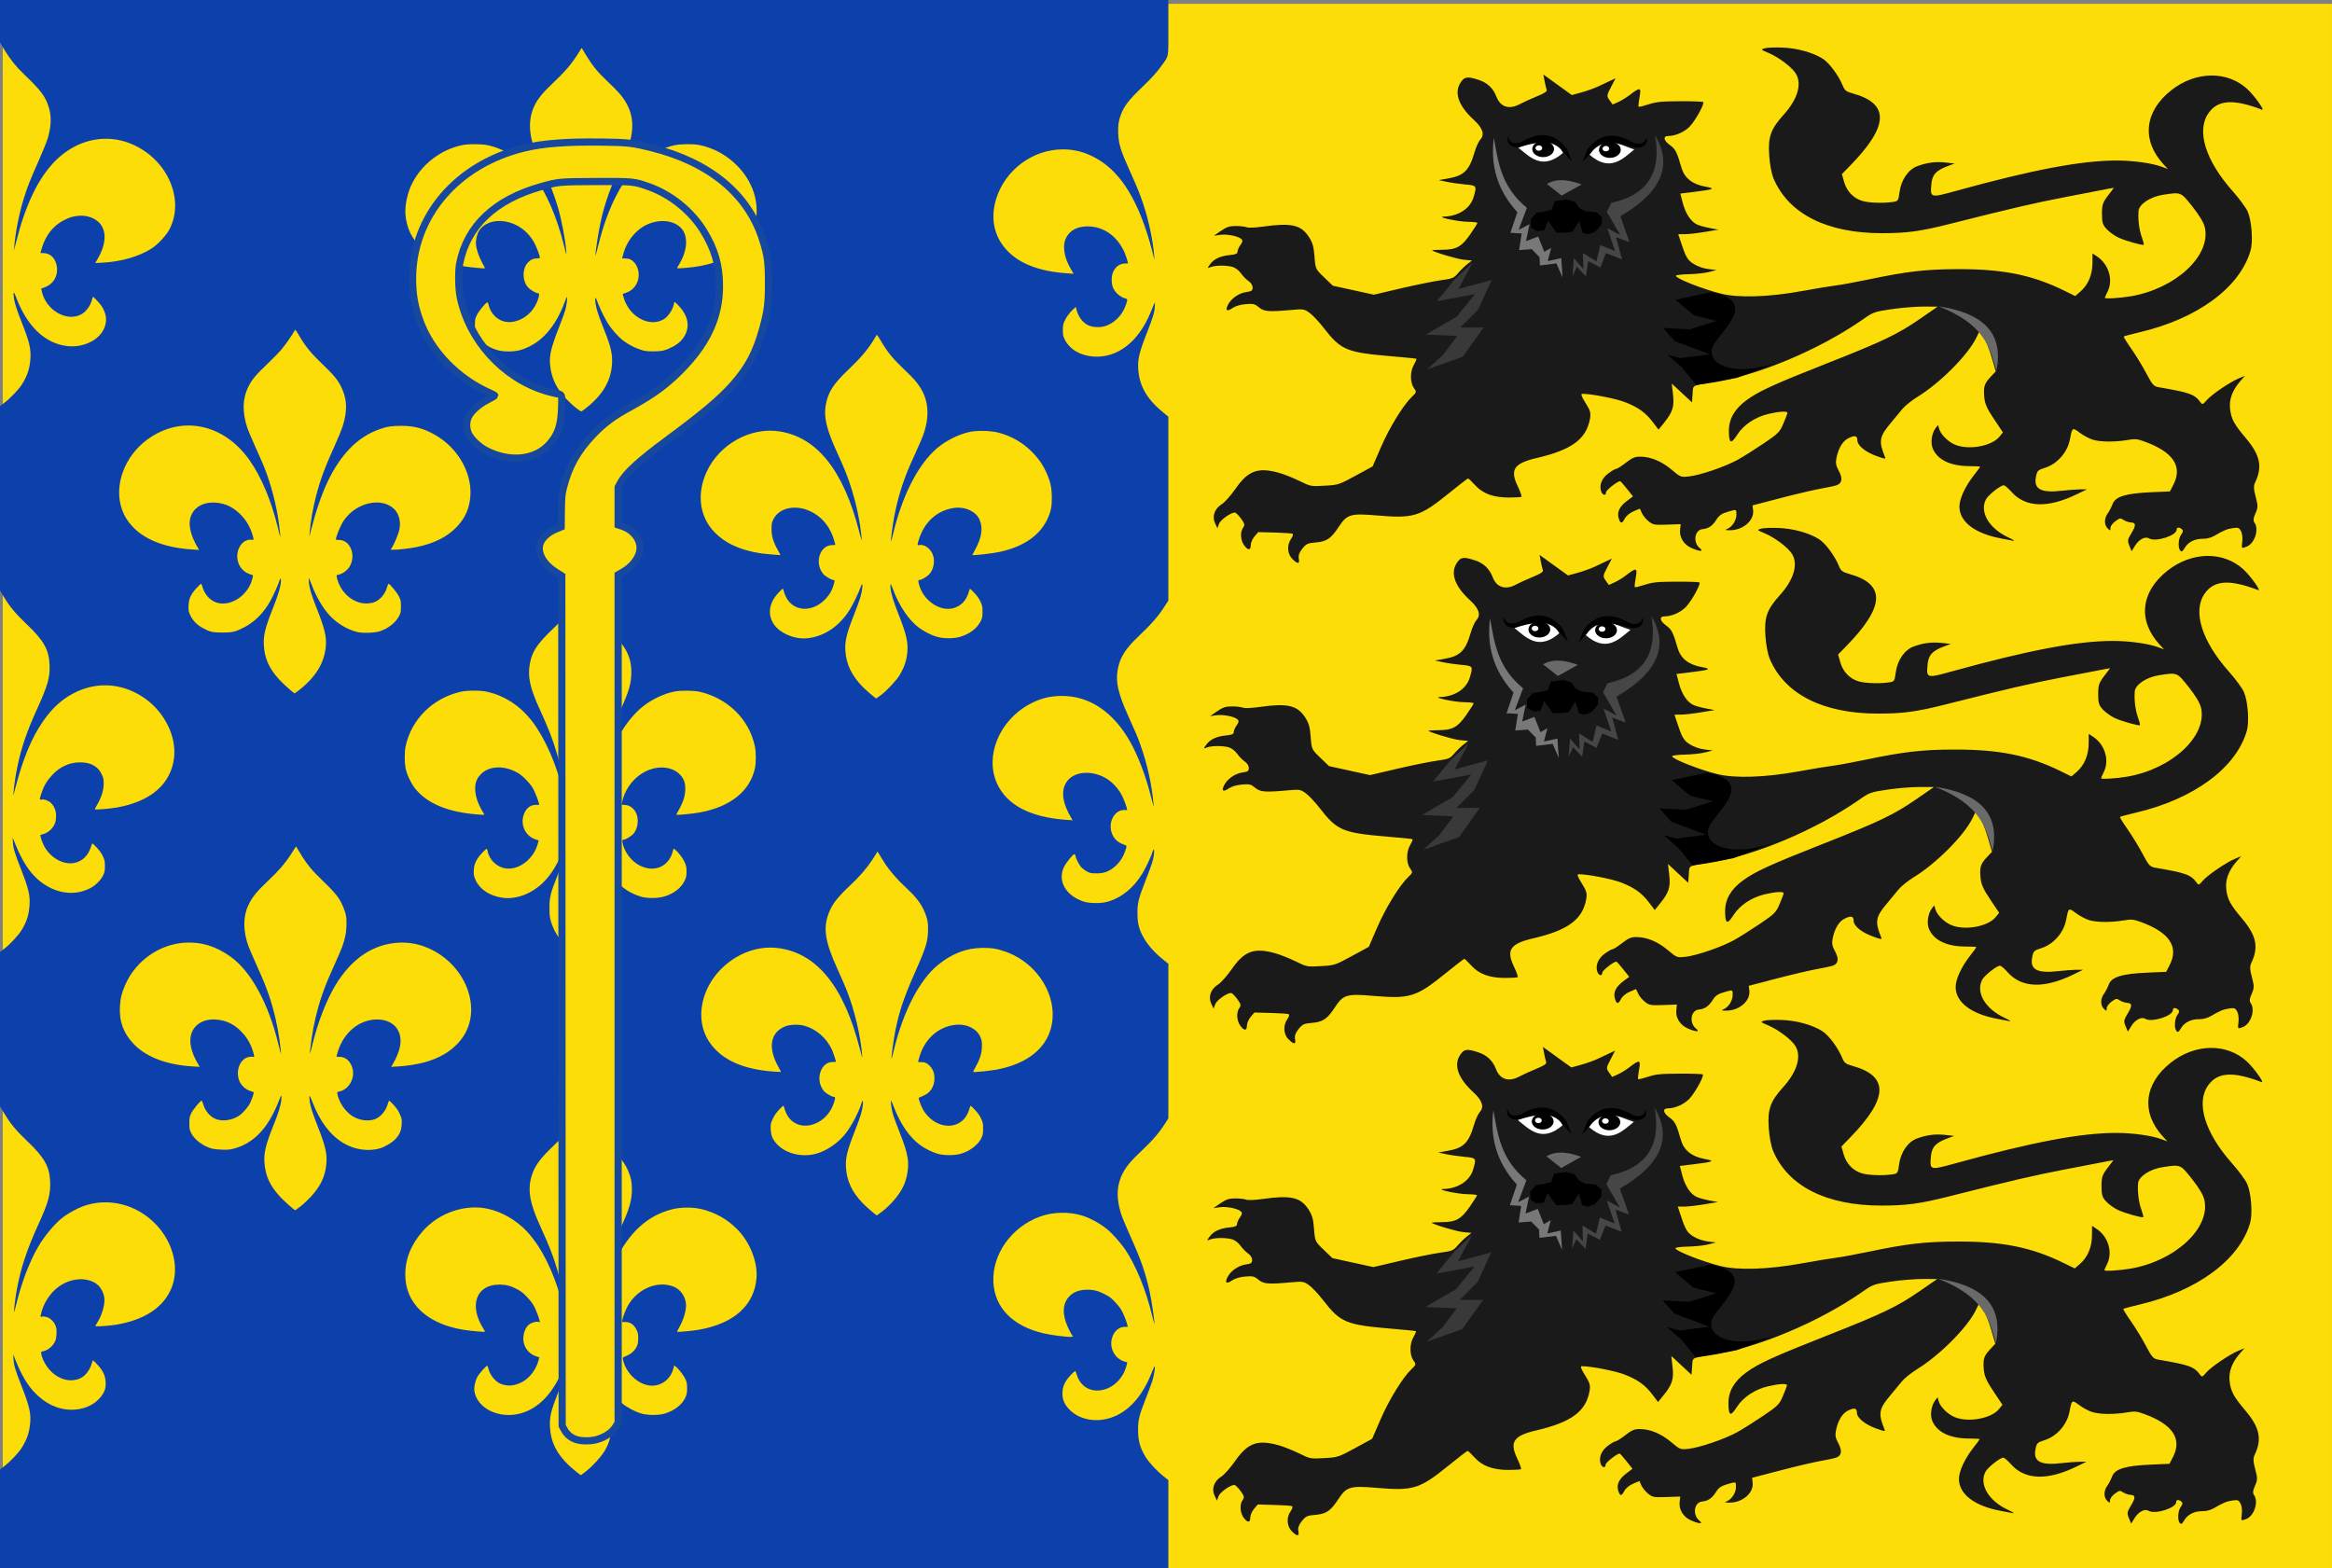 <?xml version="1.0" encoding="UTF-8" standalone="no"?>
<!-- Created with Inkscape (http://www.inkscape.org/) -->

<svg
   xmlns:dc="http://purl.org/dc/elements/1.1/"
   xmlns:cc="http://creativecommons.org/ns#"
   xmlns:rdf="http://www.w3.org/1999/02/22-rdf-syntax-ns#"
   xmlns:svg="http://www.w3.org/2000/svg"
   xmlns="http://www.w3.org/2000/svg"
   xmlns:sodipodi="http://sodipodi.sourceforge.net/DTD/sodipodi-0.dtd"
   xmlns:inkscape="http://www.inkscape.org/namespaces/inkscape"
   width="325.312"
   height="218.791"
   id="svg6820"
   version="1.1"
   inkscape:version="0.48.4 r9939"
   sodipodi:docname="Nieuw document 32">
  <rect width="100%" height="100%" fill="#808080" stroke="none"/>
  <defs
     id="defs6822" />
  <sodipodi:namedview
     id="base"
     pagecolor="#ffffff"
     bordercolor="#666666"
     borderopacity="1.0"
     inkscape:pageopacity="0.0"
     inkscape:pageshadow="2"
     inkscape:zoom="1.4"
     inkscape:cx="483.34046"
     inkscape:cy="39.624538"
     inkscape:document-units="px"
     inkscape:current-layer="layer1"
     showgrid="false"
     fit-margin-top="0"
     fit-margin-left="0"
     fit-margin-right="0"
     fit-margin-bottom="0"
     inkscape:window-width="1600"
     inkscape:window-height="837"
     inkscape:window-x="-8"
     inkscape:window-y="-8"
     inkscape:window-maximized="1" />
  <g
     inkscape:label="Laag 1"
     inkscape:groupmode="layer"
     id="layer1"
     transform="translate(-131.63,-240.109)">
    <rect
       style="fill:#fcdd07;fill-opacity:1;fill-rule:evenodd;stroke:none"
       id="rect6253"
       width="324.922"
       height="218.244"
       x="132.019"
       y="240.646" />
    <path
       style="fill:#0c40aa;fill-opacity:1"
       d="m 131.63,452.015 0,-6.893 0.688,-0.545 c 0.845,-0.669 1.918,-1.817 2.353,-2.515 0.715,-1.149 1.023,-2.035 1.158,-3.333 0.149,-1.432 -0.074,-2.408 -1.212,-5.315 -0.855,-2.184 -1.05,-2.838 -1.101,-3.703 l -0.039,-0.659 0.315,0.791 c 0.788,1.981 1.579,3.344 2.551,4.401 1.515,1.646 3.321,2.515 5.248,2.526 1.611,0.01 3.075,-0.596 3.973,-1.643 0.643,-0.75 0.856,-1.337 0.805,-2.226 -0.05,-0.888 -0.375,-1.579 -1.123,-2.39 -0.317,-0.344 -0.606,-0.625 -0.641,-0.625 -0.035,0 -0.12,0.204 -0.188,0.453 -0.239,0.877 -0.903,1.734 -1.583,2.044 -1.374,0.626 -3.036,0.184 -4.234,-1.125 -0.595,-0.65 -1.102,-1.6 -1.207,-2.262 -0.05,-0.312 -0.045,-0.32 0.255,-0.381 0.673,-0.138 1.381,-0.732 1.683,-1.414 0.195,-0.438 0.255,-1.415 0.12,-1.941 -0.156,-0.609 -0.715,-1.233 -1.256,-1.405 -0.262,-0.083 -0.537,-0.115 -0.686,-0.078 -0.247,0.058 -0.248,0.058 -0.191,-0.235 0.303,-1.532 1.287,-3.076 2.522,-3.955 1.771,-1.261 4.046,-1.369 5.395,-0.257 0.466,0.384 0.875,1.186 0.952,1.867 0.101,0.895 -0.333,2.389 -1.004,3.451 -0.135,0.214 -0.246,0.419 -0.246,0.454 0,0.094 1.859,-0.025 2.827,-0.183 4.056,-0.659 6.765,-2.471 7.832,-5.239 1.067,-2.769 0.17,-6.29 -2.239,-8.79 -2.714,-2.816 -6.695,-3.787 -10.194,-2.486 -0.767,0.285 -1.895,0.897 -2.618,1.421 -1.143,0.828 -2.671,2.624 -3.615,4.249 -1.175,2.022 -2.308,4.996 -3.009,7.897 -0.168,0.694 -0.318,1.219 -0.335,1.165 -0.044,-0.143 0.204,-2.132 0.392,-3.143 0.569,-3.062 1.419,-5.619 3.056,-9.19 1.335,-2.913 1.662,-4.11 1.594,-5.839 -0.082,-2.092 -0.814,-3.4 -3.141,-5.612 -1.578,-1.5 -2.322,-2.383 -3.151,-3.741 l -0.706,-1.155 0,-10.763 0,-10.763 0.631,-0.493 c 0.775,-0.605 1.918,-1.83 2.339,-2.507 0.731,-1.175 1.031,-2.07 1.139,-3.396 0.12,-1.474 -0.089,-2.383 -1.201,-5.224 -0.859,-2.193 -1.053,-2.847 -1.105,-3.712 l -0.039,-0.66 0.315,0.792 c 1.3,3.267 2.76,5.121 4.887,6.204 1.898,0.967 3.984,0.974 5.73,0.019 0.705,-0.386 1.401,-1.104 1.705,-1.76 0.203,-0.44 0.234,-0.604 0.235,-1.256 0,-0.673 -0.026,-0.81 -0.269,-1.346 -0.182,-0.403 -0.453,-0.795 -0.835,-1.207 -0.311,-0.336 -0.595,-0.611 -0.632,-0.611 -0.036,0 -0.11,0.148 -0.164,0.33 -0.4,1.347 -1.211,2.16 -2.386,2.391 -1.618,0.318 -3.536,-0.85 -4.327,-2.633 -0.161,-0.363 -0.314,-0.8 -0.342,-0.971 l -0.05,-0.311 0.405,-0.113 c 0.773,-0.216 1.442,-0.879 1.691,-1.673 0.052,-0.164 0.093,-0.56 0.093,-0.879 0,-0.72 -0.239,-1.324 -0.701,-1.778 -0.35,-0.344 -1.006,-0.577 -1.357,-0.481 -0.258,0.07 -0.258,-0.036 0,-0.84 0.325,-1.014 0.739,-1.731 1.446,-2.502 0.727,-0.793 1.411,-1.255 2.373,-1.602 0.866,-0.313 2.226,-0.331 2.997,-0.039 0.777,0.294 1.275,0.745 1.608,1.456 0.245,0.524 0.277,0.67 0.276,1.272 0,0.982 -0.302,1.94 -0.968,3.078 -0.149,0.255 -0.271,0.489 -0.271,0.519 0,0.102 2.039,-0.055 3.065,-0.236 4.751,-0.836 7.561,-3.276 7.992,-6.942 0.344,-2.923 -1.262,-6.244 -3.969,-8.207 -2.906,-2.108 -6.422,-2.481 -9.588,-1.017 -1.867,0.863 -3.356,2.166 -4.707,4.119 -1.61,2.326 -2.805,5.2 -3.877,9.322 l -0.286,1.099 0.045,-0.616 c 0.06,-0.828 0.323,-2.52 0.566,-3.65 0.568,-2.63 1.296,-4.744 2.697,-7.827 1.517,-3.338 1.821,-4.413 1.752,-6.191 -0.082,-2.093 -0.814,-3.4 -3.146,-5.616 -1.538,-1.461 -2.367,-2.441 -3.136,-3.705 l -0.636,-1.045 0,-12.855 0,-12.855 0.606,-0.462 c 0.785,-0.598 1.977,-1.837 2.416,-2.513 0.77,-1.185 1.146,-2.306 1.225,-3.658 0.082,-1.405 -0.132,-2.311 -1.162,-4.921 -0.756,-1.917 -1.049,-2.83 -1.146,-3.571 -0.115,-0.886 -0.016,-0.942 0.277,-0.155 1.529,4.108 4.012,6.505 7.138,6.891 1.995,0.246 4.091,-0.619 4.958,-2.047 0.824,-1.358 0.597,-2.809 -0.655,-4.173 -0.322,-0.351 -0.619,-0.639 -0.66,-0.639 -0.041,0 -0.115,0.173 -0.164,0.384 -0.19,0.822 -0.799,1.668 -1.466,2.036 -2.021,1.117 -4.889,-0.507 -5.523,-3.129 -0.108,-0.447 -0.091,-0.522 0.116,-0.523 0.07,0 0.347,-0.113 0.615,-0.251 0.956,-0.493 1.484,-1.481 1.379,-2.579 -0.117,-1.215 -0.85,-2.027 -1.845,-2.042 -0.256,0 -0.465,-0.012 -0.465,-0.018 0,-0.01 0.093,-0.323 0.206,-0.704 0.535,-1.795 1.605,-3.135 3.109,-3.891 0.772,-0.388 1.185,-0.512 1.984,-0.593 1.183,-0.12 2.378,0.315 3.028,1.103 0.945,1.146 0.806,2.952 -0.382,4.977 l -0.298,0.509 1.08,-0.057 c 2.522,-0.132 5.057,-0.866 6.757,-1.956 0.874,-0.56 2.033,-1.789 2.485,-2.633 0.966,-1.806 1.089,-4 0.343,-6.114 -0.813,-2.302 -2.477,-4.215 -4.722,-5.429 -3.041,-1.644 -6.538,-1.52 -9.517,0.339 -2.784,1.737 -4.884,4.842 -6.509,9.621 -0.319,0.939 -0.54,1.712 -1.104,3.869 l -0.161,0.616 0.041,-0.484 c 0.182,-2.124 0.692,-4.698 1.351,-6.816 0.495,-1.59 0.861,-2.519 1.99,-5.057 0.615,-1.381 1.223,-2.881 1.355,-3.342 0.482,-1.68 0.522,-3.014 0.128,-4.294 -0.461,-1.497 -1.083,-2.325 -3.461,-4.608 -1.151,-1.105 -1.865,-1.995 -2.717,-3.39 l -0.63,-1.031 0,-2.968 0,-2.968 81.494,0 81.494,0 0,3.848 c 0,4.394 0.089,3.835 -0.83,5.162 -0.668,0.965 -1.498,1.891 -2.84,3.17 -1.807,1.722 -2.481,2.594 -2.95,3.82 -0.326,0.851 -0.423,1.534 -0.374,2.622 0.068,1.525 0.315,2.322 1.601,5.186 1.076,2.396 1.41,3.219 1.879,4.629 0.779,2.344 1.381,5.185 1.532,7.225 l 0.045,0.616 -0.278,-1.091 c -1.753,-6.871 -4.29,-11.11 -7.835,-13.089 -1.548,-0.864 -2.998,-1.253 -4.667,-1.253 -4.197,0 -8.053,2.861 -9.302,6.903 -0.804,2.603 -0.345,5.062 1.299,6.956 1.763,2.031 4.619,3.168 8.622,3.433 l 0.886,0.059 -0.378,-0.637 c -1.029,-1.735 -1.248,-3.467 -0.575,-4.556 0.544,-0.881 1.4,-1.337 2.644,-1.407 2.412,-0.138 4.575,1.409 5.539,3.96 0.132,0.349 0.265,0.763 0.295,0.921 l 0.055,0.286 -0.411,0 c -0.789,0 -1.472,0.549 -1.737,1.396 -0.188,0.602 -0.159,1.463 0.066,1.99 0.293,0.686 1.038,1.33 1.726,1.491 0.313,0.074 0.318,0.136 0.073,0.873 -0.505,1.518 -1.724,2.705 -3.128,3.046 -0.674,0.163 -1.628,0.078 -2.168,-0.192 -0.763,-0.383 -1.368,-1.2 -1.607,-2.168 l -0.093,-0.377 -0.407,0.372 c -0.49,0.447 -0.964,1.115 -1.214,1.707 -0.145,0.344 -0.184,0.593 -0.184,1.183 0,0.685 0.022,0.794 0.275,1.302 0.675,1.358 2.178,2.243 4.013,2.363 3.377,0.221 6.321,-2.095 8.013,-6.304 0.601,-1.497 0.569,-1.454 0.53,-0.699 -0.042,0.807 -0.264,1.554 -1.072,3.602 -1.128,2.859 -1.358,3.856 -1.231,5.326 0.204,2.35 1.303,4.146 3.725,6.091 l 0.464,0.372 0,12.828 0,12.828 -0.687,1.051 c -0.784,1.198 -1.811,2.366 -3.366,3.828 -1.904,1.789 -2.682,3 -2.997,4.659 -0.34,1.792 0.017,3.377 1.498,6.652 1.041,2.302 1.268,2.84 1.652,3.923 0.962,2.709 1.575,5.471 1.832,8.266 0.05,0.546 0.015,0.437 -0.46,-1.417 -0.648,-2.534 -1.691,-5.266 -2.716,-7.116 -2.365,-4.269 -5.706,-6.549 -9.595,-6.549 -1.678,0 -3.096,0.365 -4.572,1.174 -4.191,2.298 -6.202,7.212 -4.505,11.006 1.353,3.025 4.622,4.75 9.679,5.108 l 0.884,0.062 -0.142,-0.237 c -1.312,-2.182 -1.536,-3.933 -0.663,-5.17 0.991,-1.405 3.387,-1.625 5.391,-0.496 0.997,0.562 1.924,1.601 2.42,2.71 0.205,0.459 0.427,1.043 0.493,1.297 l 0.12,0.462 -0.419,0 c -0.549,0 -1.003,0.237 -1.373,0.708 -0.904,1.151 -0.604,3.009 0.61,3.774 0.233,0.147 0.578,0.311 0.766,0.364 0.391,0.11 0.393,0.146 0.059,1.059 -0.336,0.919 -0.939,1.706 -1.738,2.269 -0.699,0.493 -1.265,0.662 -2.212,0.662 -0.703,0 -0.865,-0.029 -1.26,-0.232 -0.249,-0.127 -0.598,-0.374 -0.774,-0.548 -0.342,-0.337 -0.776,-1.145 -0.867,-1.617 -0.031,-0.157 -0.101,-0.286 -0.156,-0.286 -0.22,0 -1.257,1.299 -1.513,1.895 -0.826,1.925 0.319,3.881 2.759,4.713 0.868,0.296 2.569,0.298 3.505,0 1.903,-0.596 3.501,-1.916 4.715,-3.896 0.495,-0.806 1.256,-2.43 1.455,-3.104 0.151,-0.51 0.251,-0.21 0.16,0.481 -0.097,0.746 -0.321,1.438 -1.155,3.574 -0.999,2.558 -1.143,3.133 -1.14,4.554 0,1.236 0.149,1.966 0.582,2.9 0.561,1.21 1.613,2.475 2.958,3.558 l 0.773,0.623 0,10.778 0,10.778 -0.257,0.412 c -0.98,1.57 -1.896,2.645 -3.707,4.347 -1.489,1.4 -2.178,2.294 -2.645,3.435 -0.617,1.507 -0.618,3.091 0,5.097 0.132,0.428 0.671,1.736 1.199,2.906 1.578,3.498 2.168,5.176 2.785,7.916 0.293,1.301 0.785,4.68 0.661,4.539 -0.019,-0.022 -0.149,-0.514 -0.289,-1.095 -0.888,-3.679 -2.296,-7.105 -3.854,-9.379 -0.502,-0.733 -1.628,-2.007 -2.25,-2.548 -1.004,-0.871 -2.485,-1.701 -3.698,-2.071 -1.841,-0.563 -4.084,-0.501 -5.877,0.161 -3.974,1.467 -6.658,5.251 -6.479,9.132 0.165,3.569 2.718,6.161 7.052,7.159 1.052,0.242 3.223,0.518 3.738,0.475 l 0.32,-0.026 -0.213,-0.341 c -0.117,-0.187 -0.351,-0.642 -0.519,-1.011 -0.798,-1.746 -0.736,-3.229 0.176,-4.225 0.601,-0.656 1.433,-0.97 2.569,-0.972 0.9,0 1.565,0.177 2.496,0.67 0.638,0.337 0.876,0.527 1.458,1.162 0.575,0.627 0.762,0.904 1.075,1.594 0.209,0.459 0.429,1.043 0.49,1.297 l 0.111,0.462 -0.416,0 c -0.823,0 -1.514,0.603 -1.787,1.55 -0.419,1.453 0.443,2.981 1.875,3.324 0.144,0.034 0.262,0.074 0.262,0.09 0,0.015 -0.072,0.282 -0.16,0.593 -0.545,1.923 -2.242,3.323 -4.028,3.323 -1.395,0 -2.474,-0.843 -2.881,-2.248 -0.076,-0.263 -0.171,-0.478 -0.212,-0.478 -0.04,0 -0.326,0.266 -0.634,0.59 -0.778,0.819 -1.134,1.602 -1.139,2.504 -0.01,0.894 0.269,1.55 0.942,2.255 1.475,1.544 4.032,1.947 6.302,0.992 2.27,-0.954 4.038,-3.059 5.281,-6.285 0.165,-0.428 0.323,-0.738 0.351,-0.689 0.088,0.156 -0.097,1.262 -0.342,2.039 -0.13,0.411 -0.525,1.48 -0.879,2.374 -0.941,2.378 -1.106,3.035 -1.105,4.397 0,1.583 0.285,2.579 1.113,3.912 0.441,0.709 1.576,1.921 2.424,2.589 l 0.694,0.547 0,6.15 0,6.15 -81.494,0 -81.494,0 0,-6.893 z m 81.764,-6.668 c 0.923,-0.723 2.075,-1.983 2.576,-2.819 0.564,-0.942 0.888,-1.966 0.976,-3.083 0.122,-1.55 -0.082,-2.465 -1.164,-5.205 -0.83,-2.103 -1.081,-2.933 -1.13,-3.737 l -0.04,-0.66 0.134,0.308 c 0.888,2.043 1.15,2.596 1.521,3.217 0.516,0.863 1.401,1.903 2.134,2.504 0.703,0.578 1.822,1.173 2.667,1.418 0.962,0.279 2.43,0.277 3.343,0 1.347,-0.414 2.417,-1.268 2.849,-2.272 0.186,-0.432 0.219,-0.626 0.218,-1.258 0,-0.638 -0.035,-0.822 -0.229,-1.257 -0.229,-0.512 -0.924,-1.409 -1.348,-1.738 l -0.228,-0.177 -0.092,0.377 c -0.424,1.739 -2.055,2.773 -3.718,2.357 -1.589,-0.397 -3.01,-1.922 -3.33,-3.572 -0.052,-0.267 -0.043,-0.276 0.434,-0.466 0.629,-0.25 1.11,-0.655 1.415,-1.192 0.209,-0.369 0.248,-0.532 0.272,-1.152 0.022,-0.572 -0.01,-0.802 -0.128,-1.106 -0.354,-0.868 -0.917,-1.307 -1.677,-1.307 l -0.453,0 0.055,-0.286 c 0.095,-0.493 0.506,-1.541 0.803,-2.047 1.38,-2.352 4.166,-3.484 6.367,-2.587 0.905,0.369 1.569,1.28 1.696,2.327 0.104,0.856 -0.316,2.299 -1.02,3.498 -0.136,0.232 -0.231,0.439 -0.211,0.461 0.058,0.063 2.127,-0.126 2.968,-0.271 4.948,-0.854 7.802,-3.398 8.108,-7.226 0.18,-2.247 -0.932,-5.046 -2.709,-6.824 -1.397,-1.397 -3.035,-2.319 -4.957,-2.788 -1.198,-0.293 -2.898,-0.282 -4.111,0.025 -3.441,0.874 -5.975,3.193 -8.045,7.364 -0.809,1.629 -1.658,4.028 -2.239,6.32 -0.427,1.685 -0.466,1.703 -0.277,0.126 0.449,-3.749 1.398,-6.866 3.451,-11.343 1.165,-2.541 1.504,-3.726 1.505,-5.264 0,-1.016 -0.13,-1.661 -0.516,-2.554 -0.483,-1.116 -1.101,-1.919 -2.468,-3.202 -1.562,-1.466 -2.539,-2.616 -3.346,-3.938 l -0.708,-1.16 -0.374,0.592 c -1.085,1.715 -1.796,2.565 -3.474,4.152 -1.916,1.812 -2.674,2.849 -3.102,4.246 -0.591,1.929 -0.27,3.799 1.209,7.027 1.284,2.802 1.784,4.086 2.376,6.096 0.553,1.878 0.877,3.405 1.089,5.145 0.068,0.556 0.143,1.168 0.167,1.36 0.072,0.584 -0.015,0.327 -0.358,-1.052 -1.179,-4.75 -2.968,-8.506 -5.166,-10.854 -1.433,-1.531 -3.426,-2.689 -5.368,-3.121 -3.192,-0.71 -6.836,0.518 -9.101,3.067 -1.644,1.85 -2.467,3.862 -2.47,6.044 0,1.065 0.159,1.913 0.526,2.781 1.104,2.606 3.761,4.343 7.617,4.981 0.829,0.137 2.916,0.324 2.972,0.266 0.015,-0.016 -0.083,-0.206 -0.22,-0.421 -2.061,-3.267 -0.999,-6.177 2.248,-6.158 0.931,0.01 1.582,0.18 2.5,0.669 0.553,0.294 0.828,0.519 1.421,1.16 0.629,0.68 0.788,0.915 1.106,1.63 0.204,0.46 0.426,1.048 0.493,1.308 l 0.123,0.473 -0.261,-0.044 c -0.366,-0.062 -0.964,0.124 -1.305,0.408 -0.63,0.524 -0.933,1.761 -0.655,2.674 0.254,0.834 0.888,1.479 1.709,1.739 l 0.422,0.134 -0.123,0.457 c -0.342,1.27 -1.244,2.445 -2.298,2.994 -1.057,0.55 -2.031,0.626 -2.994,0.233 -0.752,-0.307 -1.534,-1.304 -1.707,-2.175 -0.031,-0.157 -0.089,-0.307 -0.128,-0.333 -0.106,-0.071 -1.146,1.082 -1.392,1.544 -0.296,0.557 -0.487,1.422 -0.423,1.923 0.314,2.464 3.464,4.01 6.465,3.173 2.643,-0.737 4.685,-2.975 6.135,-6.725 l 0.272,-0.704 -0.032,0.704 c -0.038,0.828 -0.237,1.491 -1.124,3.738 -1.042,2.639 -1.237,3.464 -1.165,4.91 0.102,2.049 0.908,3.682 2.625,5.321 0.482,0.46 1.607,1.377 1.69,1.377 0.017,0 0.346,-0.246 0.731,-0.546 z m 41.228,-36.173 c 1.308,-1.006 2.483,-2.401 3.047,-3.619 0.528,-1.141 0.765,-2.708 0.583,-3.859 -0.156,-0.984 -0.389,-1.732 -1.137,-3.643 -0.388,-0.992 -0.801,-2.115 -0.917,-2.496 -0.204,-0.669 -0.381,-2.014 -0.248,-1.879 0.036,0.036 0.205,0.432 0.377,0.879 0.894,2.332 2.172,4.187 3.621,5.261 0.677,0.502 1.693,1.014 2.451,1.237 0.902,0.265 2.401,0.267 3.291,0 1.289,-0.382 2.437,-1.282 2.882,-2.261 0.166,-0.366 0.198,-0.564 0.198,-1.229 0,-0.721 -0.024,-0.847 -0.268,-1.387 -0.183,-0.405 -0.451,-0.79 -0.84,-1.208 -0.314,-0.337 -0.596,-0.613 -0.626,-0.613 -0.03,0 -0.101,0.168 -0.157,0.374 -0.278,1.012 -0.794,1.695 -1.593,2.107 -1.601,0.826 -3.755,-0.014 -4.878,-1.903 -0.235,-0.396 -0.63,-1.446 -0.63,-1.677 0,-0.013 0.242,-0.118 0.537,-0.232 1.073,-0.413 1.67,-1.306 1.669,-2.495 0,-0.747 -0.214,-1.295 -0.686,-1.76 -0.399,-0.393 -0.641,-0.495 -1.178,-0.495 -0.233,0 -0.423,-0.013 -0.423,-0.028 0,-0.015 0.077,-0.3 0.171,-0.631 0.699,-2.473 2.516,-4.171 4.834,-4.517 1.626,-0.243 3.131,0.432 3.68,1.651 0.195,0.433 0.227,0.61 0.227,1.252 0,0.958 -0.235,1.765 -0.826,2.833 -0.24,0.434 -0.424,0.801 -0.41,0.816 0.065,0.067 2.3,-0.151 3.178,-0.311 3.868,-0.703 6.499,-2.522 7.485,-5.176 1.601,-4.312 -1.277,-9.592 -6.161,-11.302 -1.186,-0.415 -1.885,-0.53 -3.186,-0.521 -2.281,0.014 -4.339,0.817 -6.303,2.457 -2.526,2.109 -4.758,6.434 -6.037,11.698 -0.163,0.672 -0.315,1.242 -0.336,1.265 -0.11,0.122 0.261,-2.61 0.536,-3.957 0.559,-2.728 1.202,-4.625 2.744,-8.091 1.546,-3.476 1.807,-4.354 1.802,-6.068 0,-0.797 -0.036,-1.029 -0.248,-1.694 -0.444,-1.395 -1.195,-2.487 -2.618,-3.808 -1.558,-1.446 -2.628,-2.699 -3.416,-3.996 -0.861,-1.418 -0.777,-1.299 -0.821,-1.166 -0.02,0.059 -0.331,0.555 -0.692,1.099 -0.761,1.149 -1.762,2.31 -2.96,3.434 -1.807,1.695 -2.523,2.591 -3.015,3.768 -0.921,2.207 -0.656,4.075 1.139,8.024 0.508,1.118 1.087,2.449 1.286,2.956 1.105,2.817 1.92,6.256 2.157,9.102 0.035,0.422 -0.035,0.219 -0.35,-1.011 -2.231,-8.72 -6.065,-13.38 -11.517,-14 -4.773,-0.542 -9.629,3.145 -10.464,7.945 -0.417,2.396 0.245,4.586 1.889,6.25 1.76,1.781 4.387,2.774 8.069,3.049 0.554,0.042 1.02,0.063 1.035,0.05 0.015,-0.014 -0.156,-0.355 -0.381,-0.758 -1.486,-2.666 -1.086,-4.817 1.046,-5.621 0.661,-0.249 1.879,-0.274 2.655,-0.053 1.632,0.464 3.061,1.723 3.812,3.358 0.155,0.337 0.543,1.529 0.543,1.667 0,0.012 -0.199,0.022 -0.442,0.022 -0.603,0 -1.115,0.295 -1.46,0.841 -0.641,1.015 -0.51,2.444 0.303,3.291 0.279,0.291 1.054,0.728 1.293,0.73 0.233,0 0.24,0.151 0.036,0.791 -0.389,1.22 -1.196,2.211 -2.252,2.765 -1.792,0.94 -3.634,0.41 -4.411,-1.269 -0.123,-0.266 -0.249,-0.612 -0.281,-0.769 -0.031,-0.157 -0.088,-0.286 -0.127,-0.286 -0.038,0 -0.321,0.269 -0.626,0.598 -0.396,0.426 -0.643,0.791 -0.859,1.267 -0.291,0.642 -0.302,0.698 -0.271,1.403 0.041,0.923 0.253,1.433 0.87,2.098 1.24,1.335 3.515,1.886 5.486,1.329 1.498,-0.424 3.09,-1.523 4.108,-2.837 0.821,-1.06 1.821,-2.962 2.176,-4.141 0.175,-0.58 0.276,-0.503 0.211,0.162 -0.081,0.833 -0.346,1.702 -1.105,3.625 -1.077,2.729 -1.335,3.78 -1.251,5.11 0.12,1.902 0.847,3.448 2.353,5.003 0.543,0.56 1.834,1.667 1.964,1.683 0.015,0 0.313,-0.216 0.662,-0.484 z m -81.077,-0.766 c 0.389,-0.302 1.036,-0.906 1.439,-1.341 1.409,-1.524 2.055,-2.93 2.183,-4.749 0.094,-1.337 -0.172,-2.437 -1.247,-5.159 -0.764,-1.936 -1.038,-2.836 -1.11,-3.652 -0.066,-0.746 0.01,-0.679 0.415,0.369 1.051,2.712 2.469,4.587 4.31,5.697 1.556,0.939 3.553,1.214 5.162,0.713 0.694,-0.217 1.677,-0.816 2.109,-1.287 0.586,-0.639 0.814,-1.188 0.859,-2.065 0.035,-0.686 0.022,-0.756 -0.251,-1.383 -0.209,-0.48 -0.441,-0.827 -0.854,-1.278 -0.312,-0.34 -0.599,-0.618 -0.637,-0.618 -0.039,0 -0.116,0.168 -0.172,0.374 -0.273,1.007 -0.948,1.843 -1.763,2.183 -0.909,0.379 -2.236,0.21 -3.201,-0.406 -1.006,-0.643 -1.861,-1.904 -2.092,-3.085 -0.052,-0.263 -0.04,-0.278 0.249,-0.337 1.294,-0.265 2.188,-1.742 1.885,-3.117 -0.23,-1.044 -0.929,-1.716 -1.793,-1.721 -0.257,0 -0.467,-0.025 -0.467,-0.054 -1e-4,-0.028 0.076,-0.305 0.169,-0.616 0.781,-2.61 2.819,-4.392 5.19,-4.539 1.57,-0.097 2.793,0.526 3.315,1.691 0.545,1.215 0.247,2.75 -0.906,4.669 l -0.143,0.238 1.046,-0.058 c 1.129,-0.062 2.68,-0.312 3.685,-0.592 1.967,-0.548 3.521,-1.453 4.66,-2.717 1.469,-1.629 2.044,-3.71 1.651,-5.971 -0.803,-4.619 -5.253,-8.203 -9.917,-7.988 -3.618,0.167 -6.672,2.218 -8.929,5.996 -1.254,2.099 -2.434,5.152 -3.177,8.212 -0.16,0.659 -0.308,1.217 -0.33,1.242 -0.051,0.056 0.03,-0.764 0.187,-1.891 0.285,-2.056 0.806,-4.265 1.443,-6.122 0.509,-1.484 0.729,-2.024 1.772,-4.344 1.059,-2.355 1.272,-2.917 1.504,-3.972 0.204,-0.925 0.241,-2.311 0.08,-3.019 -0.138,-0.607 -0.559,-1.62 -0.895,-2.153 -0.408,-0.647 -1.16,-1.479 -2.404,-2.661 -1.376,-1.308 -2.162,-2.263 -2.983,-3.628 -0.335,-0.556 -0.623,-1.031 -0.641,-1.055 -0.018,-0.024 -0.063,0.016 -0.101,0.089 -0.037,0.073 -0.347,0.559 -0.689,1.081 -0.78,1.192 -1.633,2.178 -3.022,3.493 -1.735,1.642 -2.347,2.398 -2.887,3.566 -0.725,1.571 -0.713,3.587 0.035,5.65 0.117,0.323 0.621,1.497 1.121,2.609 1.043,2.322 1.262,2.861 1.771,4.344 0.637,1.856 1.157,4.065 1.442,6.122 0.156,1.126 0.237,1.947 0.187,1.891 -0.022,-0.024 -0.17,-0.583 -0.33,-1.242 -1.396,-5.755 -3.841,-10.231 -6.699,-12.262 -2.025,-1.44 -4.021,-2.06 -6.254,-1.945 -3.596,0.186 -6.901,2.478 -8.391,5.819 -0.522,1.17 -0.72,1.982 -0.775,3.166 -0.092,2.006 0.477,3.575 1.83,5.052 1.724,1.881 4.641,3.014 8.321,3.229 l 0.986,0.058 -0.143,-0.238 c -0.586,-0.975 -0.877,-1.661 -1.067,-2.514 -0.517,-2.32 0.981,-4 3.432,-3.848 1.48,0.092 2.665,0.68 3.752,1.865 0.794,0.865 1.337,1.93 1.601,3.143 0.049,0.227 0.04,0.237 -0.186,0.188 -0.131,-0.028 -0.417,-0.01 -0.634,0.051 -1.186,0.31 -1.79,1.986 -1.211,3.359 0.26,0.616 0.844,1.147 1.5,1.364 0.253,0.084 0.472,0.161 0.486,0.171 0.061,0.043 -0.242,0.965 -0.483,1.466 -0.297,0.618 -1.059,1.492 -1.605,1.84 -0.928,0.593 -2.132,0.781 -3.072,0.48 -0.856,-0.274 -1.601,-1.115 -1.898,-2.144 -0.074,-0.255 -0.169,-0.464 -0.211,-0.464 -0.18,0 -1.25,1.314 -1.473,1.808 -0.21,0.467 -0.235,0.611 -0.234,1.358 0,0.73 0.028,0.891 0.213,1.275 0.443,0.919 1.478,1.758 2.682,2.173 0.328,0.113 0.838,0.185 1.539,0.217 0.891,0.041 1.155,0.021 1.756,-0.136 2.507,-0.655 4.415,-2.474 5.821,-5.548 0.233,-0.51 0.489,-1.116 0.569,-1.347 0.223,-0.646 0.312,-0.617 0.246,0.078 -0.074,0.779 -0.395,1.827 -1.093,3.563 -1.065,2.65 -1.346,3.795 -1.263,5.131 0.117,1.888 0.746,3.279 2.189,4.839 0.548,0.593 1.91,1.805 2.116,1.884 0.01,0 0.337,-0.24 0.726,-0.543 z m 39.649,-35.08 c 2.341,-1.841 3.53,-3.806 3.665,-6.058 0.097,-1.62 -0.081,-2.414 -1.157,-5.142 -0.819,-2.076 -1.085,-2.941 -1.142,-3.716 -0.026,-0.351 -0.027,-0.638 0,-0.638 0.025,0 0.124,0.228 0.218,0.506 0.572,1.68 1.602,3.466 2.651,4.599 1.124,1.214 2.229,1.915 3.68,2.332 0.842,0.242 2.29,0.226 3.184,-0.036 1.355,-0.397 2.405,-1.226 2.875,-2.269 0.196,-0.436 0.232,-0.621 0.232,-1.218 0,-0.609 -0.035,-0.783 -0.258,-1.298 -0.249,-0.573 -0.873,-1.394 -1.33,-1.748 l -0.218,-0.169 -0.124,0.455 c -0.575,2.111 -2.6,2.95 -4.616,1.914 -1.044,-0.537 -1.929,-1.618 -2.284,-2.793 -0.184,-0.609 -0.169,-0.802 0.065,-0.802 0.285,0 1.141,-0.54 1.421,-0.896 0.482,-0.614 0.663,-1.614 0.446,-2.466 -0.214,-0.84 -0.967,-1.488 -1.73,-1.488 -0.244,0 -0.444,-0.035 -0.444,-0.078 0,-0.043 0.087,-0.378 0.194,-0.744 0.549,-1.884 1.953,-3.428 3.72,-4.091 1.548,-0.581 3.225,-0.331 4.181,0.621 0.581,0.579 0.803,1.137 0.803,2.018 0,0.996 -0.263,1.833 -0.976,3.101 -0.157,0.279 -0.27,0.522 -0.253,0.541 0.07,0.074 2.267,-0.138 3.208,-0.308 4.291,-0.78 7.019,-2.943 7.726,-6.128 0.181,-0.816 0.18,-2.259 0,-3.126 -0.787,-3.736 -3.761,-6.676 -7.672,-7.585 -0.802,-0.187 -2.659,-0.211 -3.508,-0.047 -1.513,0.293 -3.27,1.135 -4.547,2.178 -2.662,2.175 -4.939,6.487 -6.224,11.785 -0.162,0.668 -0.314,1.235 -0.337,1.259 -0.162,0.171 0.358,-3.256 0.734,-4.837 0.598,-2.511 1.296,-4.45 2.781,-7.723 1.218,-2.683 1.539,-3.796 1.542,-5.344 0.01,-2.145 -0.803,-3.7 -2.983,-5.75 -1.565,-1.472 -2.54,-2.619 -3.346,-3.939 l -0.709,-1.16 -0.39,0.617 c -1.028,1.626 -1.767,2.511 -3.418,4.088 -2.303,2.2 -2.979,3.205 -3.301,4.906 -0.346,1.825 -0.01,3.396 1.381,6.434 1.249,2.729 1.787,4.116 2.388,6.156 0.555,1.882 1.049,4.397 1.14,5.804 l 0.045,0.704 -0.165,-0.616 c -0.613,-2.291 -0.782,-2.863 -1.183,-4.001 -0.903,-2.564 -2.203,-5.047 -3.467,-6.62 -1.623,-2.019 -3.683,-3.341 -6.077,-3.897 -0.914,-0.213 -2.836,-0.212 -3.747,0 -3.91,0.916 -6.852,3.841 -7.658,7.614 -0.157,0.734 -0.158,2.182 -0.01,3.006 0.157,0.833 0.723,2.079 1.265,2.782 1.707,2.213 4.779,3.467 9.158,3.738 0.322,0.02 0.585,0.019 0.585,0 0,-0.021 -0.108,-0.209 -0.24,-0.418 -0.665,-1.054 -1.05,-2.231 -1.051,-3.21 0,-0.832 0.197,-1.36 0.727,-1.946 1.158,-1.28 3.379,-1.359 5.322,-0.192 0.318,0.191 0.797,0.613 1.218,1.071 0.581,0.633 0.754,0.891 1.066,1.591 0.204,0.46 0.424,1.039 0.489,1.288 l 0.117,0.453 -0.467,0 c -0.71,0 -1.251,0.374 -1.588,1.099 -0.696,1.497 0.031,3.236 1.554,3.719 l 0.422,0.134 -0.123,0.457 c -0.571,2.119 -2.588,3.694 -4.43,3.458 -1.257,-0.161 -2.322,-1.158 -2.569,-2.406 -0.031,-0.157 -0.09,-0.307 -0.13,-0.335 -0.04,-0.027 -0.34,0.24 -0.665,0.595 -0.818,0.892 -1.141,1.608 -1.141,2.53 0,0.575 0.036,0.748 0.26,1.243 0.577,1.278 1.923,2.174 3.69,2.455 1.574,0.25 3.407,-0.277 4.918,-1.416 1.508,-1.136 2.641,-2.783 3.643,-5.291 l 0.361,-0.904 -0.04,0.704 c -0.048,0.847 -0.27,1.574 -1.168,3.841 -0.954,2.408 -1.101,3.002 -1.101,4.469 0,1 0.03,1.291 0.189,1.845 0.413,1.433 1.181,2.637 2.463,3.857 0.452,0.43 1.567,1.333 1.647,1.333 0.019,0 0.293,-0.204 0.609,-0.453 z m 41.371,-36.284 c 0.811,-0.624 2.098,-1.999 2.53,-2.705 0.687,-1.122 1.027,-2.149 1.12,-3.382 0.098,-1.298 -0.187,-2.487 -1.222,-5.104 -0.738,-1.865 -1.076,-2.972 -1.136,-3.722 -0.059,-0.743 0.01,-0.711 0.332,0.161 0.877,2.351 2.239,4.364 3.654,5.4 0.713,0.522 1.718,1.029 2.476,1.249 0.943,0.273 2.344,0.275 3.265,0 1.335,-0.392 2.389,-1.206 2.873,-2.216 0.203,-0.423 0.23,-0.574 0.232,-1.273 0,-0.722 -0.022,-0.846 -0.267,-1.387 -0.183,-0.406 -0.45,-0.79 -0.84,-1.208 -0.314,-0.337 -0.596,-0.613 -0.626,-0.613 -0.03,0 -0.101,0.168 -0.157,0.374 -0.335,1.222 -1.057,2.005 -2.141,2.321 -1.862,0.542 -4.176,-1.002 -4.8,-3.203 -0.168,-0.594 -0.157,-0.723 0.066,-0.724 0.24,0 0.955,-0.412 1.287,-0.739 0.676,-0.666 0.908,-1.981 0.509,-2.884 -0.37,-0.837 -1.202,-1.385 -1.882,-1.24 -0.266,0.057 -0.268,0.034 -0.053,-0.684 0.741,-2.477 2.503,-4.112 4.833,-4.483 1.585,-0.253 3.148,0.443 3.663,1.63 0.507,1.169 0.299,2.531 -0.646,4.228 -0.197,0.353 -0.358,0.661 -0.358,0.684 0,0.116 2.751,-0.192 3.831,-0.428 3.299,-0.722 5.58,-2.296 6.637,-4.578 0.489,-1.055 0.622,-1.713 0.614,-3.026 -0.01,-1.404 -0.202,-2.255 -0.809,-3.561 -0.46,-0.991 -0.79,-1.489 -1.559,-2.361 -1.366,-1.548 -3.192,-2.649 -5.205,-3.139 -0.973,-0.237 -2.796,-0.284 -3.75,-0.096 -1.361,0.267 -2.914,0.972 -4.176,1.895 -2.806,2.053 -5.227,6.521 -6.599,12.177 -0.16,0.659 -0.308,1.217 -0.33,1.242 -0.022,0.024 -0.016,-0.193 0.013,-0.484 0.257,-2.57 0.83,-5.238 1.616,-7.529 0.502,-1.464 0.734,-2.031 1.688,-4.124 0.452,-0.992 0.941,-2.116 1.087,-2.5 0.992,-2.601 0.892,-4.885 -0.297,-6.793 -0.488,-0.782 -0.979,-1.34 -2.229,-2.527 -1.549,-1.472 -2.299,-2.37 -3.111,-3.729 -0.377,-0.63 -0.704,-1.149 -0.726,-1.153 -0.022,0 -0.149,0.182 -0.282,0.411 -0.848,1.464 -1.89,2.72 -3.634,4.379 -2.204,2.097 -2.904,3.181 -3.233,5.007 -0.3,1.663 0.1,3.368 1.525,6.502 1.081,2.377 1.395,3.147 1.877,4.595 0.835,2.512 1.407,5.207 1.604,7.549 0.036,0.422 -0.035,0.218 -0.35,-1.011 -2.175,-8.485 -5.841,-13.104 -11.068,-13.946 -4.058,-0.654 -8.426,1.758 -10.207,5.635 -1.417,3.084 -0.996,6.266 1.117,8.44 1.477,1.519 3.501,2.454 6.297,2.907 0.715,0.116 2.887,0.301 2.887,0.246 0,-0.01 -0.178,-0.336 -0.395,-0.726 -0.615,-1.104 -0.855,-1.909 -0.855,-2.865 0,-0.621 0.037,-0.879 0.172,-1.198 0.799,-1.889 3.389,-2.382 5.675,-1.08 1.394,0.793 2.412,2.148 2.893,3.848 0.094,0.332 0.171,0.613 0.171,0.625 0,0.012 -0.196,0.022 -0.434,0.022 -1.764,0 -2.535,2.544 -1.232,4.059 0.258,0.3 1.109,0.803 1.359,0.803 0.208,0 0.229,0.109 0.108,0.547 -0.238,0.865 -0.548,1.427 -1.136,2.061 -1.861,2.011 -4.593,1.854 -5.599,-0.322 -0.123,-0.266 -0.249,-0.612 -0.281,-0.769 -0.031,-0.157 -0.091,-0.286 -0.134,-0.286 -0.043,0 -0.332,0.278 -0.644,0.618 -1.259,1.373 -1.488,2.914 -0.635,4.267 0.816,1.294 2.933,2.202 4.706,2.019 2.356,-0.243 4.467,-1.659 5.907,-3.959 0.495,-0.791 1.253,-2.357 1.522,-3.142 0.381,-1.116 0.337,0.187 -0.05,1.464 -0.13,0.43 -0.512,1.479 -0.848,2.33 -1.06,2.688 -1.297,3.678 -1.214,5.062 0.111,1.837 0.86,3.416 2.353,4.957 0.543,0.56 1.834,1.667 1.964,1.683 0.015,0 0.324,-0.224 0.685,-0.502 z m -81.218,-0.656 c 2.376,-1.863 3.582,-3.88 3.746,-6.263 0.086,-1.254 -0.198,-2.406 -1.253,-5.078 -0.78,-1.975 -1.059,-2.903 -1.12,-3.723 -0.025,-0.339 -0.024,-0.595 0,-0.569 0.026,0.025 0.206,0.461 0.401,0.967 0.658,1.71 1.56,3.24 2.522,4.274 1.011,1.087 2.516,1.98 3.865,2.292 0.771,0.179 2.469,0.109 3.153,-0.129 1.204,-0.42 2.185,-1.215 2.666,-2.161 0.208,-0.409 0.23,-0.534 0.23,-1.288 0,-0.787 -0.016,-0.868 -0.282,-1.407 -0.263,-0.533 -1.269,-1.759 -1.443,-1.759 -0.043,0 -0.133,0.209 -0.201,0.464 -0.264,0.991 -1.042,1.873 -1.891,2.144 -0.26,0.082 -0.719,0.144 -1.063,0.14 -1.881,-0.019 -3.658,-1.628 -4.066,-3.683 -0.052,-0.263 -0.041,-0.278 0.249,-0.337 0.612,-0.125 1.286,-0.643 1.601,-1.229 0.841,-1.565 -0.01,-3.6 -1.51,-3.608 -0.257,0 -0.467,-0.025 -0.467,-0.053 0,-0.413 0.645,-1.974 1.091,-2.636 1.709,-2.539 5.285,-3.356 7.056,-1.612 0.681,0.671 0.951,1.816 0.692,2.936 -0.131,0.567 -0.685,1.893 -1.019,2.439 l -0.175,0.286 0.483,0 c 0.695,0 2.013,-0.154 3.05,-0.356 2.504,-0.488 4.435,-1.462 5.754,-2.902 0.988,-1.078 1.5,-2.101 1.742,-3.481 0.61,-3.477 -1.423,-7.357 -4.874,-9.301 -1.604,-0.903 -2.88,-1.241 -4.687,-1.241 -1.356,0 -1.962,0.096 -3.079,0.491 -1.498,0.529 -2.892,1.435 -4.045,2.63 -2.415,2.502 -4.078,6.003 -5.492,11.566 l -0.201,0.791 0.042,-0.528 c 0.119,-1.496 0.45,-3.401 0.885,-5.105 0.578,-2.263 1.246,-4.067 2.669,-7.206 0.955,-2.106 1.275,-3.055 1.45,-4.294 0.173,-1.225 0.043,-2.272 -0.417,-3.372 -0.515,-1.232 -1.069,-1.931 -2.929,-3.701 -1.389,-1.322 -2.244,-2.366 -3.022,-3.692 -0.319,-0.543 -0.599,-0.989 -0.623,-0.989 -0.024,-8e-4 -0.108,0.118 -0.187,0.264 -0.285,0.526 -1.328,1.997 -1.834,2.587 -0.284,0.331 -1.064,1.127 -1.734,1.769 -1.884,1.807 -2.305,2.313 -2.846,3.419 -0.782,1.598 -0.819,3.473 -0.112,5.634 0.111,0.339 0.629,1.565 1.152,2.726 0.523,1.161 1.06,2.388 1.194,2.726 0.977,2.47 1.722,5.318 2.061,7.871 0.166,1.254 0.231,1.896 0.185,1.845 -0.021,-0.024 -0.171,-0.591 -0.334,-1.26 -0.917,-3.776 -2.316,-7.09 -3.981,-9.436 -3.603,-5.076 -9.516,-6.256 -14.204,-2.837 -3.254,2.374 -4.746,6.539 -3.524,9.838 0.317,0.855 0.696,1.477 1.344,2.205 1.714,1.925 4.64,3.072 8.443,3.308 l 0.948,0.059 -0.143,-0.238 c -1.149,-1.913 -1.463,-3.513 -0.917,-4.677 0.55,-1.172 1.755,-1.783 3.322,-1.686 1.431,0.089 2.636,0.695 3.712,1.866 0.79,0.86 1.339,1.934 1.598,3.127 0.046,0.212 0.034,0.222 -0.235,0.188 -1.472,-0.188 -2.51,1.819 -1.779,3.441 0.283,0.629 0.841,1.136 1.487,1.35 0.253,0.084 0.468,0.157 0.478,0.161 0.01,0.01 -0.031,0.21 -0.091,0.456 -0.545,2.255 -2.839,3.879 -4.818,3.412 -1.002,-0.236 -1.855,-1.143 -2.17,-2.307 -0.056,-0.205 -0.136,-0.374 -0.178,-0.374 -0.043,0 -0.339,0.287 -0.659,0.638 -0.78,0.855 -1.044,1.443 -1.082,2.417 -0.026,0.654 -0.01,0.777 0.21,1.275 0.314,0.725 0.921,1.372 1.699,1.809 1.019,0.573 1.418,0.669 2.797,0.671 1.422,0 1.843,-0.098 3.065,-0.735 1.469,-0.765 2.664,-1.964 3.608,-3.615 0.406,-0.711 1.223,-2.528 1.314,-2.923 0.07,-0.303 0.199,-0.315 0.199,-0.018 0,0.764 -0.388,2.075 -1.246,4.215 -0.95,2.369 -1.232,3.571 -1.145,4.883 0.123,1.854 0.759,3.248 2.188,4.793 0.554,0.6 1.93,1.822 2.12,1.884 0.012,0 0.284,-0.199 0.605,-0.451 z m 40.004,-39.328 c 2.362,-1.843 3.535,-3.849 3.661,-6.26 0.071,-1.365 -0.186,-2.406 -1.242,-5.038 -0.64,-1.593 -0.96,-2.599 -1.066,-3.345 -0.111,-0.784 -0.01,-0.985 0.193,-0.385 0.253,0.743 1.01,2.334 1.476,3.098 0.528,0.868 1.55,2.022 2.236,2.528 0.713,0.525 1.555,0.964 2.356,1.228 0.604,0.199 0.863,0.235 1.757,0.24 1.218,0.01 1.743,-0.116 2.764,-0.647 1.124,-0.584 1.825,-1.467 2.028,-2.552 0.186,-0.999 -0.22,-2.097 -1.146,-3.099 -0.302,-0.327 -0.579,-0.594 -0.616,-0.594 -0.037,0 -0.09,0.129 -0.118,0.286 -0.136,0.774 -0.825,1.797 -1.449,2.149 -2.041,1.151 -4.825,-0.408 -5.582,-3.126 -0.063,-0.224 -0.114,-0.415 -0.115,-0.424 0,-0.01 0.192,-0.076 0.427,-0.151 0.852,-0.27 1.492,-0.938 1.721,-1.797 0.232,-0.872 0.016,-1.852 -0.546,-2.468 -0.356,-0.39 -0.691,-0.537 -1.231,-0.537 l -0.44,0 0.079,-0.33 c 0.344,-1.432 1.003,-2.561 2.047,-3.508 1.797,-1.631 4.586,-1.858 6.014,-0.49 1.131,1.083 1.022,3.229 -0.269,5.28 -0.132,0.209 -0.224,0.396 -0.205,0.417 0.018,0.02 0.539,0 1.157,-0.052 6.115,-0.484 9.733,-3.241 9.933,-7.566 0.11,-2.379 -0.796,-4.679 -2.585,-6.563 -1.488,-1.567 -3.413,-2.634 -5.459,-3.024 -0.848,-0.162 -2.546,-0.142 -3.404,0.04 -1.481,0.314 -3.131,1.11 -4.366,2.106 -2.736,2.207 -4.954,6.432 -6.314,12.021 -0.159,0.653 -0.304,1.205 -0.323,1.227 -0.153,0.176 0.402,-3.427 0.774,-5.025 0.569,-2.439 1.289,-4.436 2.801,-7.766 0.483,-1.064 0.976,-2.258 1.096,-2.654 0.764,-2.527 0.535,-4.465 -0.753,-6.36 -0.443,-0.651 -1.016,-1.271 -2.311,-2.496 -1.286,-1.216 -2.034,-2.126 -2.85,-3.465 l -0.712,-1.168 -0.342,0.553 c -1.027,1.66 -1.946,2.743 -3.838,4.523 -1.181,1.111 -1.794,1.849 -2.274,2.736 -0.964,1.783 -1.004,3.898 -0.12,6.274 0.115,0.309 0.637,1.512 1.16,2.673 0.974,2.162 1.641,3.898 2.095,5.452 0.525,1.799 1.038,4.489 1.165,6.112 0.055,0.709 0.038,0.667 -0.312,-0.754 -0.965,-3.917 -2.43,-7.323 -4.146,-9.64 -1.666,-2.249 -3.894,-3.755 -6.423,-4.342 -0.801,-0.186 -2.658,-0.211 -3.508,-0.047 -3.019,0.581 -5.739,2.64 -7.114,5.385 -0.645,1.288 -1.017,3.016 -0.924,4.29 0.275,3.76 3.099,6.342 7.887,7.212 0.905,0.165 3.136,0.383 3.203,0.314 0.015,-0.015 -0.145,-0.338 -0.356,-0.716 -0.459,-0.824 -0.828,-1.884 -0.893,-2.568 -0.061,-0.634 0.13,-1.474 0.448,-1.979 0.62,-0.982 2.025,-1.504 3.471,-1.287 1.898,0.283 3.46,1.454 4.346,3.255 0.291,0.592 0.658,1.618 0.658,1.838 0,0.046 -0.196,0.084 -0.435,0.084 -0.541,0 -0.98,0.231 -1.361,0.717 -0.728,0.928 -0.63,2.573 0.202,3.393 0.332,0.327 1.047,0.737 1.287,0.739 0.217,0 0.242,0.142 0.113,0.616 -0.503,1.848 -2.037,3.223 -3.796,3.402 -1.488,0.152 -2.793,-0.838 -3.183,-2.414 -0.077,-0.313 -0.115,-0.361 -0.23,-0.294 -0.316,0.185 -1.213,1.319 -1.434,1.812 -0.208,0.466 -0.236,0.621 -0.234,1.319 0,0.698 0.028,0.849 0.231,1.271 0.477,0.994 1.555,1.835 2.848,2.218 0.966,0.287 2.48,0.265 3.44,-0.05 2.683,-0.88 4.655,-3.046 5.975,-6.561 0.147,-0.391 0.295,-0.739 0.329,-0.774 0.118,-0.119 -0.032,1.173 -0.207,1.785 -0.097,0.339 -0.494,1.427 -0.882,2.418 -1.087,2.774 -1.361,3.9 -1.256,5.162 0.161,1.942 0.921,3.503 2.453,5.038 0.833,0.835 1.786,1.593 1.933,1.537 0.058,-0.022 0.33,-0.215 0.605,-0.43 z"
       id="path6458"
       inkscape:connector-curvature="0" />
    <path
       inkscape:connector-curvature="0"
       id="path19925-1"
       d="m 211.945,440.906 c -0.729,-0.269 -1.241,-0.703 -1.599,-1.354 l -0.294,-0.535 -0.027,-59.288 -0.027,-59.288 -0.808,-0.509 c -1.994,-1.256 -2.823,-3.037 -2.043,-4.393 0.362,-0.629 1.131,-1.254 1.969,-1.6 l 0.795,-0.328 0.026,-2.201 c 0.023,-1.954 0.056,-2.323 0.299,-3.287 0.735,-2.926 1.942,-5.087 4.113,-7.367 1.497,-1.572 2.849,-2.582 5.084,-3.797 3.504,-1.906 5.505,-3.409 7.774,-5.84 3.251,-3.483 4.785,-7.024 4.788,-11.058 0.01,-2.906 -0.643,-5.169 -2.202,-7.71 -1.707,-2.784 -4.559,-5.095 -7.64,-6.189 -2.098,-0.746 -2.171,-0.753 -7.405,-0.729 -5.149,0.023 -5.224,0.031 -7.669,0.721 -6.417,1.812 -10.296,5.483 -11.325,10.717 -0.202,1.025 -0.17,3.445 0.059,4.596 1.209,6.069 5.986,11.358 11.882,13.157 0.596,0.182 1.302,0.364 1.57,0.405 0.791,0.121 0.768,0.056 0.709,1.942 -0.077,2.468 -0.491,3.722 -1.673,5.072 -1.98,2.262 -5.612,2.623 -8.909,0.886 -1,-0.527 -2.086,-1.578 -2.418,-2.34 -0.32,-0.734 -0.33,-1.583 -0.027,-2.271 0.356,-0.808 1.394,-1.755 2.627,-2.395 0.589,-0.306 1.072,-0.587 1.075,-0.624 0,-0.038 -0.318,-0.211 -0.712,-0.385 -4.519,-1.996 -8.217,-5.83 -9.74,-10.097 -0.746,-2.09 -1.013,-3.631 -1.013,-5.847 0,-8.687 6.191,-15.935 15.556,-18.21 2.689,-0.653 5.946,-0.897 11.048,-0.826 3.458,0.048 4.104,0.123 6.718,0.778 8.164,2.045 13.521,6.496 15.53,12.903 0.68,2.168 0.79,2.988 0.794,5.923 0.01,2.934 -0.126,3.973 -0.809,6.445 -0.917,3.318 -2.027,5.408 -4.132,7.777 -1.83,2.06 -4.131,3.999 -9.18,7.734 -3.891,2.879 -5.802,4.626 -6.514,5.957 l -0.334,0.624 0,2.628 0,2.628 0.578,0.194 c 1.593,0.535 2.638,1.941 2.462,3.314 -0.145,1.132 -1.072,2.327 -2.384,3.074 l -0.656,0.373 0,59.145 0,59.145 -0.307,0.518 c -0.489,0.824 -1.501,1.513 -2.715,1.848 -0.857,0.236 -2.198,0.22 -2.889,-0.035 z"
       style="fill:#fcdd07;fill-opacity:1;stroke:#16489f;stroke-opacity:1" />
    <path
       inkscape:connector-curvature="0"
       id="path47650-8-8"
       d="m 311.902,318.076 c -0.699,-0.709 -0.773,-1.946 -0.168,-2.791 0.248,-0.346 0.33,-0.655 0.19,-0.717 -0.135,-0.06 -1.264,-0.136 -2.509,-0.169 l -2.264,-0.06 -0.521,0.609 c -0.286,0.335 -0.521,0.877 -0.521,1.205 0,0.758 -0.394,0.763 -0.933,0.012 -0.504,-0.704 -0.565,-1.863 -0.129,-2.45 0.267,-0.36 0.22,-0.561 -0.298,-1.266 -0.339,-0.461 -0.723,-0.838 -0.855,-0.838 -0.582,0 -2.011,1.018 -2.215,1.577 l -0.223,0.612 -0.341,-0.738 c -0.434,-0.941 -0.044,-1.994 0.979,-2.636 0.396,-0.248 1.254,-1.218 1.906,-2.155 1.746,-2.507 3.107,-3.009 6.008,-2.212 0.698,0.192 1.989,0.701 2.869,1.133 1.599,0.784 1.602,0.785 3.544,0.676 1.907,-0.107 1.989,-0.134 4.316,-1.4 l 2.372,-1.292 1.163,-2.688 c 1.19,-2.75 3.12,-5.886 4.33,-7.035 0.652,-0.62 0.662,-0.667 0.257,-1.233 -0.543,-0.758 -0.534,-2.297 0.018,-3.244 0.238,-0.409 0.389,-0.775 0.334,-0.815 -0.054,-0.04 -1.628,-0.2 -3.496,-0.355 -6.218,-0.519 -7.031,-0.858 -9.402,-3.919 -0.694,-0.895 -1.607,-1.868 -2.031,-2.16 -0.747,-0.517 -0.823,-0.528 -2.561,-0.373 -3.124,0.278 -3.762,0.224 -4.478,-0.376 -0.57,-0.478 -0.769,-0.526 -1.827,-0.44 -0.733,0.06 -1.433,0.263 -1.829,0.532 -0.804,0.545 -1.057,0.384 -0.667,-0.424 0.422,-0.874 1.541,-1.655 2.574,-1.795 0.739,-0.1 0.876,-0.2 0.876,-0.639 0,-0.287 -0.248,-0.683 -0.555,-0.883 -0.305,-0.199 -0.785,-0.687 -1.065,-1.084 -0.281,-0.397 -0.809,-0.804 -1.175,-0.904 -0.882,-0.242 -2.383,-0.232 -3.037,0.02 -0.51,0.197 -0.513,0.186 -0.109,-0.379 0.534,-0.746 1.429,-1.165 2.768,-1.294 0.824,-0.08 1.064,-0.186 1.064,-0.468 0,-0.201 0.185,-0.624 0.412,-0.94 0.313,-0.437 0.34,-0.638 0.111,-0.838 -0.467,-0.407 -2.015,-0.705 -2.962,-0.571 l -0.856,0.121 0.985,-0.677 c 0.798,-0.549 1.188,-0.677 2.06,-0.677 0.592,0 1.275,0.077 1.519,0.17 0.276,0.106 1.144,0.072 2.289,-0.088 3.899,-0.546 5.254,-0.255 6.353,1.369 0.551,0.814 0.726,1.401 0.828,2.788 0.128,1.737 0.143,1.771 1.345,2.924 l 1.216,1.167 2.861,0.626 2.861,0.626 3.771,-0.884 c 2.074,-0.486 4.572,-0.993 5.551,-1.127 1.652,-0.225 1.827,-0.298 2.433,-1.004 0.359,-0.419 0.941,-0.985 1.293,-1.258 l 0.64,-0.496 -1.196,-0.118 c -0.95,-0.094 -4.371,-1.128 -4.364,-1.319 6e-4,-0.025 0.658,-0.052 1.459,-0.061 1.944,-0.021 2.654,-0.421 3.872,-2.18 0.541,-0.782 0.986,-1.486 0.988,-1.564 0,-0.078 -0.559,-0.148 -1.248,-0.154 -1.447,-0.013 -4.649,-0.698 -3.418,-0.73 2.01,-0.054 3.656,-1.127 4.119,-2.688 0.484,-1.628 0.47,-1.649 -1.176,-1.798 -0.805,-0.073 -1.961,-0.238 -2.57,-0.368 l -1.107,-0.236 1.353,-0.239 c 2.174,-0.384 2.911,-1.121 3.638,-3.638 0.207,-0.719 0.577,-1.526 0.82,-1.795 0.626,-0.691 0.32,-1.606 -0.918,-2.736 -2.19,-2.001 -2.81,-3.868 -1.766,-5.32 0.512,-0.712 0.92,-0.752 2.469,-0.245 1.2,0.393 2.014,1.171 2.461,2.349 0.543,1.432 1.779,1.821 3.253,1.024 0.449,-0.243 1.502,-0.722 2.341,-1.065 1.091,-0.446 1.492,-0.714 1.406,-0.939 -0.065,-0.173 -0.196,-0.723 -0.29,-1.222 l -0.171,-0.907 1.984,1.433 1.983,1.433 1.363,-0.374 c 0.749,-0.206 1.792,-0.578 2.317,-0.826 0.525,-0.249 1.286,-0.608 1.691,-0.798 l 0.737,-0.345 -0.639,1.227 c -0.61,1.171 -0.62,1.254 -0.206,1.833 l 0.434,0.606 0.787,-0.353 c 0.433,-0.194 1.142,-0.628 1.577,-0.965 1.477,-1.142 1.65,-1.104 1.388,0.31 -0.127,0.686 -0.184,1.281 -0.125,1.323 0.059,0.042 0.688,-0.112 1.399,-0.343 1.085,-0.352 1.786,-0.421 4.368,-0.431 1.691,-0.01 3.149,0.042 3.239,0.107 0.24,0.173 -1.012,2.473 -1.833,3.369 -0.715,0.78 -2.005,1.367 -3.006,1.367 -0.808,0 -0.703,0.624 0.216,1.288 0.756,0.546 0.959,0.947 1.59,3.139 0.411,1.429 1.518,2.311 3.309,2.636 1.521,0.277 1.267,0.395 -1.603,0.745 l -1.865,0.228 0.349,1.333 c 0.387,1.478 1.145,2.605 2.017,2.998 0.315,0.142 1.107,0.359 1.759,0.482 l 1.186,0.223 -1.897,0.316 c -1.043,0.174 -2.302,0.316 -2.797,0.316 l -0.9,0 0.263,0.809 c 0.778,2.391 0.997,2.778 1.882,3.339 0.543,0.344 1.357,0.628 2.043,0.713 l 1.142,0.141 -1.054,0.272 c -0.58,0.149 -1.854,0.287 -2.831,0.306 -0.977,0.019 -1.778,0.121 -1.779,0.225 0,0.378 3.74,1.855 6.323,2.496 2.435,0.604 6.635,0.469 11.202,-0.36 2.03,-0.368 4.224,-0.73 4.876,-0.804 0.652,-0.074 2.728,-0.457 4.613,-0.851 5.323,-1.112 7.889,-1.404 12.388,-1.412 6.248,-0.011 10.295,0.809 14.743,2.987 l 1.564,0.766 0.738,-0.639 c 1.054,-0.912 1.654,-2.332 1.662,-3.933 l 0.012,-1.369 0.628,0.417 c 1.631,1.083 2.285,3.243 1.481,4.89 -0.217,0.445 -0.395,0.841 -0.395,0.881 0,0.169 2.109,0.043 3.633,-0.216 6.246,-1.063 11.197,-5.661 10.323,-9.585 -0.151,-0.68 -0.724,-1.648 -1.716,-2.903 -1.649,-2.085 -1.585,-2.059 -4.122,-1.667 -1.794,0.278 -3.352,1.319 -3.417,2.284 -0.082,1.217 0.083,2.548 0.448,3.584 0.201,0.571 0.326,1.067 0.279,1.101 -0.178,0.128 -2.654,-0.576 -3.561,-1.014 -0.519,-0.25 -1.241,-0.771 -1.603,-1.157 -0.559,-0.596 -0.659,-0.921 -0.659,-2.144 0,-1.259 0.106,-1.58 0.831,-2.535 l 0.83,-1.093 -0.699,0.121 c -0.384,0.067 -3.063,0.582 -5.952,1.145 -4.781,0.932 -7.231,1.502 -16.492,3.835 -3.863,0.973 -5.786,1.229 -9.226,1.229 -7.638,0 -12.954,-2.664 -15.072,-7.55 -0.312,-0.719 -0.558,-1.998 -0.646,-3.352 -0.166,-2.553 0.222,-3.631 2.024,-5.628 1.928,-2.137 2.563,-4.238 1.722,-5.692 -0.508,-0.879 -2.369,-2.303 -3.798,-2.908 -1.139,-0.482 -1.154,-0.501 -0.542,-0.67 0.346,-0.096 1.466,-0.137 2.489,-0.092 2.033,0.089 4.137,0.671 5.557,1.539 0.879,0.537 2.229,2.339 2.789,3.722 0.294,0.728 0.485,0.876 1.479,1.154 5.095,1.425 4.966,4.526 -0.419,10.048 l -1.157,1.186 0.31,1.098 c 0.366,1.294 1.3,2.272 2.523,2.641 0.916,0.277 2.9,0.347 4.254,0.151 0.758,-0.109 0.794,-0.162 0.951,-1.371 0.221,-1.711 1.224,-3.17 2.501,-3.636 1.373,-0.502 2.542,-0.648 3.956,-0.495 l 1.228,0.133 -0.922,0.344 c -1.676,0.624 -2.204,1.206 -2.323,2.555 -0.168,1.903 -0.14,1.91 3.378,0.939 10.788,-2.98 17.559,-4.26 22.505,-4.253 2.283,0 4.938,0.373 6.283,0.875 l 0.823,0.307 -0.591,-0.64 c -3.098,-3.357 -2.685,-7.378 1.063,-10.34 3.396,-2.683 7.806,-2.756 10.612,-0.174 0.989,0.91 2.522,3.058 2.056,2.881 -3.999,-1.525 -6.147,-1.391 -7.46,0.466 -1.73,2.446 -0.442,6.618 3.364,10.898 0.927,1.043 1.871,2.328 2.098,2.855 0.559,1.301 0.767,4.16 0.395,5.442 -1.492,5.144 -7.373,9.48 -15.432,11.377 -1.195,0.281 -2.208,0.554 -2.251,0.607 -0.043,0.052 0.432,0.823 1.056,1.713 0.624,0.89 1.564,2.429 2.088,3.421 0.854,1.615 1.036,1.817 1.735,1.938 4.395,0.755 4.996,0.974 5.846,2.134 0.235,0.32 0.314,0.29 0.835,-0.319 0.671,-0.784 3.258,-2.543 4.49,-3.053 l 0.853,-0.352 -0.665,0.76 c -1.105,1.265 -1.577,2.578 -1.404,3.908 0.184,1.413 0.543,2.066 2.254,4.1 1.938,2.304 2.273,3.937 1.248,6.075 -0.242,0.505 -0.228,0.941 0.068,2.045 0.334,1.245 0.33,1.505 -0.036,2.308 -0.295,0.648 -0.337,1.008 -0.146,1.266 0.69,0.931 0.048,2.93 -1.08,3.366 -0.736,0.284 -0.739,0.28 -0.612,-0.708 0.064,-0.497 -0.016,-1.15 -0.176,-1.451 -0.26,-0.487 -0.384,-0.533 -1.13,-0.425 -0.827,0.119 -1.241,0.292 -2.629,1.095 -0.419,0.242 -1.055,0.404 -1.55,0.394 -1.112,-0.023 -2.073,0.456 -2.542,1.268 -0.293,0.507 -0.437,0.597 -0.619,0.389 -0.356,-0.406 -0.276,-1.729 0.138,-2.269 0.256,-0.334 0.283,-0.546 0.091,-0.714 -0.376,-0.327 -0.737,-0.299 -0.737,0.056 0,0.823 -2.937,1.759 -3.834,1.221 -0.547,-0.328 -1.412,0.115 -1.964,1.005 l -0.481,0.777 -0.317,-0.763 c -0.278,-0.671 -0.249,-0.874 0.24,-1.673 0.708,-1.155 0.708,-1.533 2e-4,-1.572 -0.306,-0.017 -0.774,-0.172 -1.039,-0.346 -0.453,-0.296 -0.524,-0.285 -1.157,0.172 -0.371,0.268 -0.678,0.683 -0.682,0.924 -0.012,0.425 -0.019,0.427 -0.395,0.067 -0.495,-0.473 -0.492,-1.383 0.012,-2.073 0.214,-0.297 0.517,-0.882 0.673,-1.301 0.397,-1.064 1.819,-1.504 5.373,-1.661 l 2.639,-0.116 0.485,-0.945 c 1.307,-2.547 -0.036,-4.555 -4.016,-6.004 -1.053,-0.383 -1.307,-0.405 -2.458,-0.213 -1.738,0.29 -3.713,0.27 -4.768,-0.049 -0.479,-0.145 -1.295,-0.578 -1.814,-0.964 -1.056,-0.786 -1.063,-0.781 -1.383,0.918 -0.336,1.783 -1.752,3.409 -3.436,3.947 -1.062,0.339 -1.139,0.417 -1.311,1.316 -0.325,1.705 0.742,2.245 3.737,1.891 0.845,-0.1 1.949,-0.182 2.455,-0.183 l 0.919,0 -1.39,0.676 c -4.082,1.985 -7.196,1.869 -9.146,-0.343 -0.435,-0.493 -0.915,-0.898 -1.067,-0.9 -0.433,-0.01 -2.167,1.367 -2.476,1.96 -0.921,1.767 0.416,4.045 3.116,5.309 0.67,0.313 0.98,0.523 0.69,0.467 -0.29,-0.056 -1.06,-0.202 -1.712,-0.324 -3.631,-0.679 -5.781,-2.318 -5.795,-4.417 -0.012,-1.086 0.786,-2.817 2.002,-4.37 0.491,-0.627 0.892,-1.175 0.892,-1.217 0,-0.042 -0.682,-0.079 -1.516,-0.081 -2.644,-0.01 -4.446,-0.881 -5.108,-2.477 -0.327,-0.789 -0.138,-2.112 0.403,-2.824 l 0.343,-0.452 0.152,0.547 c 0.217,0.78 1.239,1.8 2.218,2.213 1.889,0.797 5.127,0.213 6.2,-1.119 l 0.479,-0.595 -1.247,-1.863 c -0.982,-1.467 -1.269,-2.118 -1.353,-3.065 -0.129,-1.464 0.012,-1.883 0.903,-2.84 l 0.698,-0.743 -0.567,-1.952 c -0.312,-1.074 -0.81,-2.361 -1.107,-2.86 l -0.539,-0.907 -0.504,1.033 c -1.188,2.434 -5.033,6.293 -8.219,8.249 -0.811,0.498 -1.764,1.269 -2.117,1.713 -0.353,0.444 -1.077,1.32 -1.609,1.946 -1.581,1.861 -1.694,2.539 -0.788,4.727 0.126,0.305 -0.012,0.29 -1.164,-0.133 -1.616,-0.591 -2.693,-1.481 -2.693,-2.225 0,-0.633 -0.379,-0.705 -1.287,-0.246 -0.74,0.374 -1.322,1.325 -1.606,2.626 -0.168,0.767 -0.107,1.156 0.303,1.905 0.562,1.03 0.473,1.709 -0.262,1.993 -0.261,0.101 -1.238,0.314 -2.171,0.474 -0.933,0.16 -3.474,0.755 -5.647,1.322 l -3.95,1.032 0.08,0.665 c 0.172,1.442 -1.418,2.812 -3.25,2.8 -0.664,-0.01 -0.717,-0.036 -0.33,-0.199 0.672,-0.283 1.252,-1.198 1.252,-1.974 0,-0.781 0.054,-0.765 -1.28,-0.379 -0.759,0.219 -1.148,0.491 -1.491,1.041 -0.56,0.896 -1.099,1.27 -1.956,1.357 -1.131,0.115 -1.374,1.868 -0.369,2.67 0.608,0.485 -0.037,0.463 -1.18,-0.04 -1.061,-0.467 -1.699,-1.491 -1.585,-2.544 l 0.084,-0.782 -1.9,0.066 c -1.78,0.062 -1.942,0.034 -2.558,-0.447 -0.362,-0.282 -0.788,-0.798 -0.948,-1.148 l -0.29,-0.635 -0.898,0.383 c -0.534,0.228 -1.028,0.643 -1.219,1.024 -0.381,0.76 -0.632,0.711 -0.86,-0.169 -0.211,-0.814 0.18,-1.571 1.21,-2.342 l 0.806,-0.604 -0.842,-1.062 c -0.463,-0.584 -0.888,-1.062 -0.945,-1.062 -0.375,0 -1.967,1.249 -1.967,1.543 0,0.53 -0.489,0.44 -0.686,-0.125 -0.295,-0.849 0.094,-1.827 0.992,-2.496 0.468,-0.349 0.963,-0.635 1.098,-0.635 0.135,0 0.743,-0.386 1.351,-0.857 0.899,-0.697 1.273,-0.856 2.009,-0.852 1.451,0.01 2.961,0.629 4.354,1.795 1.294,1.084 1.295,1.084 2.481,0.959 1.522,-0.161 5.021,-1.357 6.742,-2.306 0.736,-0.406 2.356,-1.423 3.599,-2.261 2.098,-1.414 2.3,-1.616 2.812,-2.828 0.304,-0.718 0.552,-1.382 0.552,-1.475 0,-0.265 -1.123,-0.202 -2.619,0.147 -1.861,0.434 -3.494,1.521 -4.39,2.922 -0.86,1.346 -1.153,1.215 -1.159,-0.52 -0.012,-1.692 0.786,-3.079 2.458,-4.308 1.716,-1.261 3.801,-2.214 11.376,-5.2 7.654,-3.017 9.737,-4.016 12.814,-6.142 l 2.474,-1.71 -1.977,-0.01 c -1.087,0 -3.095,0.161 -4.462,0.364 -2.39,0.356 -2.542,0.41 -3.954,1.398 -6.124,4.285 -14.806,7.917 -21.237,8.882 -2.699,0.405 -2.471,0.267 -2.558,1.557 l -0.079,1.169 -1.412,-1.313 -1.412,-1.313 0.174,1.538 c 0.193,1.704 -0.05,2.455 -1.294,3.988 l -0.728,0.897 -0.774,-1.022 c -1.026,-1.356 -2.074,-2.108 -3.937,-2.825 -1.296,-0.499 -4.639,-1.148 -5.912,-1.148 -0.255,0 -0.13,0.36 0.438,1.264 0.681,1.085 0.769,1.402 0.619,2.237 -0.504,2.808 -2.554,4.32 -7.377,5.441 -3.23,0.751 -3.82,1.618 -2.693,3.957 0.36,0.748 0.589,1.406 0.51,1.464 -0.08,0.057 -0.859,0.105 -1.731,0.105 -2.185,0 -3.655,-0.538 -4.738,-1.734 -0.46,-0.508 -0.896,-0.926 -0.969,-0.927 -0.072,0 -1.267,0.918 -2.655,2.043 -4.055,3.287 -4.92,3.555 -10.052,3.118 -3.68,-0.314 -4.185,-0.166 -5.314,1.552 -1.111,1.691 -1.699,2.09 -3.272,2.222 -1.096,0.092 -1.294,0.185 -1.838,0.864 -0.42,0.524 -0.571,0.954 -0.485,1.38 0.155,0.774 -0.166,0.789 -0.903,0.042 z"
       style="fill:#1a1a1a" />
    <path
       inkscape:connector-curvature="0"
       id="path47652-7-1"
       d="m 350.177,267.943 -1.672,0.23 -0.429,1.214 -1.329,0.295 -0.772,0.098 -0.815,0.919 0.044,1.149 0.858,0.492 0.986,-0.098 0.515,-1.345 1.201,1.674 1.158,0 1.072,-0.131 0.943,-1.477 0.472,1.641 0.772,0.197 0.986,-0.361 0.901,-1.05 0.043,-0.952 -0.772,-0.722 -1.629,-0.164 -0.772,-0.427 -0.6,-0.853 z"
       style="fill:#000000;fill-opacity:1;stroke:none" />
    <path
       sodipodi:nodetypes="cccccccccccccccccccccc"
       inkscape:connector-curvature="0"
       id="path47654-9-5"
       d="m 362.518,258.992 c 0.837,4.779 -0.664,8.227 -6.125,9.421 l -0.607,1.253 1.88,3.249 -1.819,-0.975 1.091,3.202 -2.062,-0.835 -0.546,2.274 -1.88,-1.16 0.061,2.228 -1.334,-1.532 -0.182,2.506 0.606,-1.3 1.273,1.346 0.303,-2.135 1.698,0.882 0.788,-1.996 2.244,0.882 -0.849,-3.11 1.88,0.696 -1.274,-3.62 c 5.813,-3.358 7.318,-7.128 4.851,-11.278 z"
       style="fill:#464646;fill-opacity:1;stroke:none" />
    <path
       sodipodi:nodetypes="cccccccccccccccccccc"
       inkscape:connector-curvature="0"
       id="path47656-4-85"
       d="m 340.02,259.317 c 0.596,3.416 1.031,6.857 4.609,9.793 l -1.152,3.063 1.516,-0.789 -0.485,2.367 1.698,-0.65 0.849,2.135 0.97,-0.557 -0.485,1.857 1.88,-0.418 0.182,2.692 -0.849,-1.949 -2.304,0.278 -0.061,-1.16 -1.091,-1.114 -1.758,0.139 0.364,-2.321 -1.577,-0.093 0.97,-2.878 c -2.918,-3.199 -3.748,-6.703 -3.275,-10.396 z"
       style="fill:#787878;fill-opacity:1;stroke:none" />
    <path
       sodipodi:nodetypes="cccc"
       inkscape:connector-curvature="0"
       id="path47658-4-3"
       d="m 347.418,265.768 2.062,1.625 2.79,-1.555 c -1.714,-0.617 -3.378,-0.926 -4.851,-0.07 z"
       style="fill:#696969;fill-opacity:1;stroke:none" />
    <path
       sodipodi:nodetypes="ccc"
       inkscape:connector-curvature="0"
       id="path47660-3-3"
       d="m 353.361,261.684 c 1.623,-3.097 4.01,-1.435 6.246,-0.719 -1.624,1.31 -3.369,3.226 -6.246,0.719 z"
       style="fill:#ffffff;stroke:none" />
    <path
       sodipodi:nodetypes="ccc"
       inkscape:connector-curvature="0"
       id="path47660-6-5-2"
       d="m 349.677,261.429 c -1.623,-3.097 -4.01,-1.435 -6.246,-0.719 1.624,1.31 3.37,3.226 6.246,0.719 z"
       style="fill:#ffffff;stroke:none" />
    <path
       sodipodi:nodetypes="ccccccc"
       inkscape:connector-curvature="0"
       id="path47680-4-8"
       d="m 341.96,259.131 c -0.175,0.977 0.306,1.483 1.425,1.532 2.338,-0.582 4.761,-1.513 6.398,0.766 l 1.122,1.207 -0.728,-1.833 c -1.846,-2.33 -4.007,-2.257 -6.337,-0.882 -1.174,0.4 -1.673,-0.018 -1.88,-0.789 z"
       style="fill:#000000;stroke:none" />
    <path
       sodipodi:nodetypes="ccccccc"
       inkscape:connector-curvature="0"
       id="path47680-6-4-7"
       d="m 361.333,259.208 c 0.175,0.977 -0.306,1.483 -1.425,1.532 -2.338,-0.582 -4.761,-1.513 -6.398,0.766 l -1.122,1.207 0.728,-1.833 c 1.846,-2.33 4.007,-2.257 6.337,-0.882 1.174,0.401 1.672,-0.018 1.88,-0.789 z"
       style="fill:#000000;stroke:none" />
    <path
       d="m -131.415,-220.77 c 0,1.194 -1.003,2.162 -2.241,2.162 -1.238,0 -2.241,-0.968 -2.241,-2.162 0,-1.194 1.003,-2.162 2.241,-2.162 1.238,0 2.241,0.968 2.241,2.162 z"
       sodipodi:ry="2.1623578"
       sodipodi:rx="2.241276"
       sodipodi:cy="-220.77026"
       sodipodi:cx="-133.65581"
       id="path47700-2-6"
       style="fill:#000000;fill-opacity:1;stroke:none"
       sodipodi:type="arc"
       transform="matrix(0.679,0,0,0.52,437.652,375.703)" />
    <path
       d="m -131.415,-220.77 c 0,1.194 -1.003,2.162 -2.241,2.162 -1.238,0 -2.241,-0.968 -2.241,-2.162 0,-1.194 1.003,-2.162 2.241,-2.162 1.238,0 2.241,0.968 2.241,2.162 z"
       sodipodi:ry="2.1623578"
       sodipodi:rx="2.241276"
       sodipodi:cy="-220.77026"
       sodipodi:cx="-133.65581"
       id="path47700-1-7-9"
       style="fill:#000000;fill-opacity:1;stroke:none"
       sodipodi:type="arc"
       transform="matrix(0.679,0,0,0.52,446.957,375.81)" />
    <path
       d="m -133.845,-221.039 c 0,0.401 -0.311,0.726 -0.694,0.726 -0.384,0 -0.694,-0.325 -0.694,-0.726 0,-0.401 0.311,-0.726 0.694,-0.726 0.384,0 0.694,0.325 0.694,0.726 z"
       sodipodi:ry="0.72604716"
       sodipodi:rx="0.69447988"
       sodipodi:cy="-221.03857"
       sodipodi:cx="-134.53969"
       id="path47720-7-6"
       style="fill:#ffffff;fill-opacity:1;stroke:none"
       sodipodi:type="arc"
       transform="matrix(0.679,0,0,0.52,437.652,375.703)" />
    <path
       d="m -133.845,-221.039 c 0,0.401 -0.311,0.726 -0.694,0.726 -0.384,0 -0.694,-0.325 -0.694,-0.726 0,-0.401 0.311,-0.726 0.694,-0.726 0.384,0 0.694,0.325 0.694,0.726 z"
       sodipodi:ry="0.72604716"
       sodipodi:rx="0.69447988"
       sodipodi:cy="-221.03857"
       sodipodi:cx="-134.53969"
       id="path47720-3-5-4"
       style="fill:#ffffff;fill-opacity:1;stroke:none"
       sodipodi:type="arc"
       transform="matrix(0.679,0,0,0.52,447,375.785)" />
    <path
       inkscape:connector-curvature="0"
       id="path47740-6-63"
       d="m 334.483,279.167 -2.401,2.954 5.317,-0.985 -2.573,3.151 -4.288,2.494 4.374,0.197 -1.973,2.626 -2.23,2.035 4.974,-1.772 2.916,-4.069 -3.259,0 2.487,-2.494 1.887,-4.135 -4.631,1.247 1.972,-3.676 z"
       style="fill:#393939;fill-opacity:1;stroke:none" />
    <path
       sodipodi:nodetypes="ccccccccccccccsc"
       inkscape:connector-curvature="0"
       id="path47742-6-2"
       d="m 370.331,280.873 -4.974,1.05 2.573,2.166 3.173,0.788 -3.773,1.181 -3.688,-0.197 1.629,1.838 4.888,1.838 -4.117,0.525 -1.801,-0.459 1.972,1.706 2.058,2.494 5.66,-0.985 6.346,-2.429 c -6.929,2.772 -11.46,0.305 -9.352,-2.58 1.838,-2.517 5.455,-5.756 -0.596,-6.937 z"
       style="fill:#000000;stroke:none" />
    <path
       sodipodi:nodetypes="ccc"
       inkscape:connector-curvature="0"
       id="path47744-9-1"
       d="m 402.062,282.842 c 5.963,0.895 9.18,3.552 8.061,8.992 -0.931,-3.212 -1.579,-6.46 -8.061,-8.992 z"
       style="fill:#6a6a6a;fill-opacity:1;stroke:none" />
    <path
       inkscape:connector-curvature="0"
       id="path47650-8-8-6"
       d="m 311.371,385.094 c -0.699,-0.709 -0.773,-1.946 -0.168,-2.791 0.248,-0.346 0.33,-0.655 0.19,-0.717 -0.135,-0.06 -1.264,-0.136 -2.509,-0.169 l -2.264,-0.06 -0.521,0.609 c -0.286,0.335 -0.521,0.877 -0.521,1.205 0,0.758 -0.394,0.763 -0.933,0.012 -0.504,-0.704 -0.565,-1.863 -0.129,-2.45 0.267,-0.36 0.22,-0.561 -0.298,-1.266 -0.339,-0.461 -0.723,-0.838 -0.855,-0.838 -0.582,0 -2.011,1.018 -2.215,1.577 l -0.223,0.612 -0.341,-0.738 c -0.434,-0.941 -0.044,-1.994 0.979,-2.636 0.396,-0.248 1.254,-1.218 1.906,-2.155 1.746,-2.507 3.107,-3.009 6.008,-2.212 0.698,0.192 1.989,0.701 2.869,1.133 1.599,0.784 1.603,0.785 3.544,0.676 1.907,-0.107 1.989,-0.134 4.316,-1.4 l 2.372,-1.292 1.163,-2.688 c 1.19,-2.75 3.12,-5.886 4.33,-7.035 0.652,-0.62 0.662,-0.667 0.257,-1.233 -0.543,-0.758 -0.534,-2.297 0.018,-3.244 0.238,-0.409 0.389,-0.775 0.334,-0.815 -0.054,-0.04 -1.628,-0.2 -3.496,-0.355 -6.218,-0.519 -7.031,-0.858 -9.402,-3.919 -0.694,-0.895 -1.607,-1.868 -2.031,-2.16 -0.747,-0.517 -0.822,-0.528 -2.561,-0.373 -3.124,0.278 -3.762,0.224 -4.478,-0.376 -0.57,-0.478 -0.769,-0.526 -1.827,-0.44 -0.733,0.06 -1.433,0.263 -1.829,0.532 -0.804,0.545 -1.058,0.384 -0.667,-0.424 0.422,-0.874 1.541,-1.655 2.574,-1.795 0.739,-0.1 0.876,-0.2 0.876,-0.639 0,-0.287 -0.249,-0.683 -0.555,-0.883 -0.305,-0.199 -0.785,-0.687 -1.065,-1.084 -0.281,-0.397 -0.809,-0.804 -1.175,-0.904 -0.882,-0.242 -2.383,-0.232 -3.037,0.02 -0.51,0.197 -0.513,0.186 -0.108,-0.379 0.534,-0.746 1.429,-1.165 2.768,-1.294 0.824,-0.08 1.064,-0.186 1.064,-0.468 0,-0.201 0.185,-0.624 0.412,-0.94 0.313,-0.437 0.34,-0.638 0.111,-0.838 -0.467,-0.407 -2.015,-0.705 -2.962,-0.571 l -0.856,0.121 0.985,-0.677 c 0.798,-0.549 1.188,-0.677 2.06,-0.677 0.592,0 1.275,0.077 1.519,0.17 0.276,0.106 1.144,0.072 2.289,-0.088 3.899,-0.546 5.254,-0.255 6.353,1.369 0.551,0.814 0.726,1.401 0.828,2.788 0.128,1.737 0.143,1.771 1.345,2.924 l 1.216,1.167 2.861,0.626 2.861,0.626 3.771,-0.884 c 2.074,-0.486 4.572,-0.993 5.551,-1.127 1.652,-0.225 1.827,-0.298 2.433,-1.004 0.359,-0.419 0.941,-0.985 1.293,-1.258 l 0.64,-0.496 -1.196,-0.118 c -0.951,-0.094 -4.371,-1.128 -4.364,-1.319 7e-4,-0.025 0.658,-0.052 1.46,-0.061 1.944,-0.021 2.654,-0.421 3.872,-2.18 0.541,-0.782 0.986,-1.486 0.988,-1.564 0,-0.078 -0.559,-0.148 -1.248,-0.154 -1.447,-0.013 -4.649,-0.698 -3.418,-0.73 2.011,-0.054 3.656,-1.127 4.12,-2.688 0.484,-1.628 0.47,-1.649 -1.176,-1.798 -0.805,-0.073 -1.961,-0.238 -2.57,-0.368 l -1.107,-0.236 1.353,-0.239 c 2.174,-0.384 2.911,-1.121 3.638,-3.638 0.207,-0.719 0.577,-1.526 0.82,-1.795 0.626,-0.691 0.32,-1.606 -0.918,-2.736 -2.19,-2.001 -2.81,-3.868 -1.766,-5.32 0.512,-0.712 0.92,-0.752 2.469,-0.245 1.2,0.393 2.014,1.171 2.461,2.349 0.543,1.432 1.779,1.821 3.253,1.024 0.449,-0.243 1.502,-0.722 2.341,-1.065 1.091,-0.446 1.492,-0.714 1.406,-0.939 -0.065,-0.173 -0.196,-0.723 -0.29,-1.222 l -0.171,-0.907 1.984,1.433 1.983,1.433 1.362,-0.374 c 0.749,-0.206 1.792,-0.578 2.317,-0.826 0.525,-0.249 1.286,-0.608 1.691,-0.798 l 0.737,-0.345 -0.639,1.227 c -0.61,1.171 -0.62,1.254 -0.206,1.833 l 0.434,0.606 0.787,-0.353 c 0.433,-0.194 1.142,-0.628 1.577,-0.965 1.477,-1.142 1.65,-1.104 1.388,0.31 -0.127,0.686 -0.184,1.281 -0.125,1.323 0.059,0.042 0.688,-0.112 1.399,-0.343 1.085,-0.352 1.787,-0.421 4.368,-0.431 1.691,-0.01 3.149,0.042 3.239,0.107 0.24,0.173 -1.012,2.473 -1.833,3.369 -0.715,0.78 -2.005,1.367 -3.006,1.367 -0.808,0 -0.703,0.624 0.216,1.288 0.756,0.546 0.959,0.947 1.59,3.139 0.411,1.429 1.518,2.311 3.309,2.636 1.521,0.277 1.267,0.395 -1.603,0.745 l -1.865,0.228 0.349,1.333 c 0.387,1.478 1.145,2.605 2.017,2.998 0.315,0.142 1.107,0.359 1.759,0.482 l 1.186,0.223 -1.897,0.316 c -1.043,0.174 -2.302,0.316 -2.797,0.316 l -0.9,0 0.263,0.809 c 0.778,2.391 0.997,2.778 1.882,3.339 0.543,0.344 1.357,0.628 2.043,0.713 l 1.142,0.141 -1.054,0.272 c -0.58,0.149 -1.854,0.287 -2.831,0.306 -0.977,0.019 -1.778,0.121 -1.779,0.225 0,0.378 3.739,1.855 6.323,2.496 2.435,0.604 6.635,0.469 11.202,-0.36 2.03,-0.368 4.224,-0.73 4.876,-0.804 0.652,-0.074 2.728,-0.457 4.613,-0.851 5.323,-1.112 7.889,-1.404 12.388,-1.412 6.248,-0.011 10.295,0.809 14.743,2.987 l 1.564,0.766 0.738,-0.639 c 1.054,-0.912 1.654,-2.332 1.662,-3.933 l 0.012,-1.369 0.628,0.417 c 1.631,1.083 2.285,3.243 1.481,4.89 -0.217,0.445 -0.395,0.841 -0.395,0.881 0,0.169 2.109,0.043 3.633,-0.216 6.246,-1.063 11.197,-5.661 10.323,-9.585 -0.151,-0.68 -0.724,-1.648 -1.716,-2.903 -1.649,-2.085 -1.585,-2.059 -4.122,-1.667 -1.794,0.278 -3.352,1.319 -3.417,2.284 -0.082,1.217 0.083,2.548 0.448,3.584 0.201,0.571 0.326,1.067 0.279,1.101 -0.178,0.128 -2.654,-0.576 -3.561,-1.014 -0.519,-0.25 -1.241,-0.771 -1.603,-1.157 -0.559,-0.596 -0.659,-0.921 -0.659,-2.144 0,-1.259 0.106,-1.58 0.831,-2.535 l 0.83,-1.093 -0.699,0.121 c -0.384,0.067 -3.063,0.582 -5.952,1.145 -4.782,0.932 -7.231,1.502 -16.492,3.835 -3.863,0.973 -5.786,1.229 -9.226,1.229 -7.638,0 -12.954,-2.664 -15.072,-7.55 -0.312,-0.719 -0.558,-1.998 -0.646,-3.352 -0.166,-2.553 0.222,-3.631 2.024,-5.628 1.928,-2.137 2.563,-4.238 1.722,-5.692 -0.508,-0.879 -2.369,-2.303 -3.798,-2.908 -1.139,-0.482 -1.154,-0.501 -0.542,-0.67 0.346,-0.096 1.466,-0.137 2.489,-0.092 2.033,0.089 4.137,0.671 5.557,1.539 0.879,0.537 2.229,2.339 2.789,3.722 0.294,0.728 0.485,0.876 1.479,1.154 5.095,1.425 4.966,4.526 -0.419,10.048 l -1.157,1.186 0.31,1.098 c 0.366,1.294 1.3,2.272 2.523,2.641 0.916,0.277 2.9,0.347 4.254,0.151 0.758,-0.109 0.794,-0.162 0.951,-1.371 0.221,-1.711 1.224,-3.17 2.501,-3.636 1.373,-0.502 2.542,-0.648 3.956,-0.495 l 1.228,0.133 -0.922,0.344 c -1.676,0.624 -2.204,1.206 -2.323,2.555 -0.168,1.903 -0.14,1.91 3.378,0.939 10.788,-2.98 17.559,-4.26 22.505,-4.253 2.283,0 4.938,0.373 6.283,0.875 l 0.823,0.307 -0.591,-0.64 c -3.098,-3.357 -2.685,-7.378 1.063,-10.34 3.396,-2.683 7.806,-2.756 10.612,-0.174 0.989,0.91 2.522,3.058 2.056,2.881 -3.999,-1.525 -6.147,-1.391 -7.459,0.466 -1.73,2.446 -0.442,6.618 3.364,10.898 0.927,1.043 1.871,2.328 2.098,2.855 0.559,1.301 0.767,4.16 0.395,5.442 -1.492,5.144 -7.373,9.48 -15.432,11.377 -1.195,0.281 -2.208,0.554 -2.251,0.607 -0.043,0.052 0.432,0.823 1.056,1.713 0.624,0.89 1.564,2.429 2.088,3.421 0.854,1.615 1.036,1.817 1.735,1.938 4.395,0.755 4.996,0.974 5.846,2.134 0.235,0.32 0.314,0.29 0.835,-0.319 0.671,-0.784 3.259,-2.543 4.49,-3.053 l 0.853,-0.352 -0.665,0.76 c -1.105,1.265 -1.577,2.578 -1.404,3.908 0.184,1.413 0.543,2.066 2.254,4.1 1.937,2.304 2.273,3.937 1.248,6.075 -0.242,0.505 -0.228,0.941 0.068,2.045 0.334,1.245 0.33,1.505 -0.036,2.308 -0.295,0.648 -0.337,1.008 -0.146,1.266 0.69,0.931 0.048,2.93 -1.08,3.366 -0.736,0.284 -0.739,0.28 -0.612,-0.708 0.064,-0.497 -0.016,-1.15 -0.176,-1.451 -0.26,-0.487 -0.384,-0.533 -1.129,-0.425 -0.827,0.119 -1.241,0.292 -2.629,1.095 -0.419,0.242 -1.055,0.404 -1.55,0.394 -1.112,-0.023 -2.073,0.456 -2.542,1.268 -0.293,0.507 -0.437,0.597 -0.619,0.389 -0.356,-0.406 -0.276,-1.729 0.138,-2.269 0.256,-0.334 0.283,-0.546 0.091,-0.714 -0.376,-0.327 -0.737,-0.299 -0.737,0.056 0,0.823 -2.937,1.759 -3.834,1.221 -0.547,-0.328 -1.412,0.115 -1.964,1.005 l -0.481,0.777 -0.317,-0.763 c -0.278,-0.671 -0.249,-0.874 0.24,-1.673 0.708,-1.155 0.708,-1.533 2e-4,-1.572 -0.306,-0.017 -0.774,-0.172 -1.039,-0.346 -0.453,-0.296 -0.524,-0.285 -1.157,0.172 -0.371,0.268 -0.678,0.683 -0.682,0.924 -0.012,0.425 -0.019,0.427 -0.395,0.067 -0.495,-0.473 -0.492,-1.383 0.012,-2.073 0.214,-0.297 0.517,-0.882 0.673,-1.301 0.397,-1.064 1.819,-1.504 5.373,-1.661 l 2.639,-0.116 0.485,-0.945 c 1.307,-2.547 -0.036,-4.555 -4.016,-6.004 -1.053,-0.383 -1.307,-0.405 -2.458,-0.213 -1.738,0.29 -3.713,0.27 -4.768,-0.049 -0.479,-0.145 -1.295,-0.578 -1.814,-0.964 -1.056,-0.786 -1.063,-0.781 -1.383,0.918 -0.336,1.783 -1.752,3.409 -3.436,3.947 -1.062,0.339 -1.139,0.417 -1.311,1.316 -0.325,1.705 0.742,2.245 3.737,1.891 0.845,-0.1 1.949,-0.182 2.455,-0.183 l 0.919,0 -1.39,0.676 c -4.082,1.985 -7.196,1.869 -9.146,-0.343 -0.435,-0.493 -0.915,-0.898 -1.067,-0.9 -0.433,-0.01 -2.167,1.367 -2.476,1.96 -0.921,1.767 0.416,4.045 3.116,5.309 0.67,0.313 0.98,0.523 0.69,0.467 -0.29,-0.056 -1.06,-0.202 -1.712,-0.324 -3.631,-0.679 -5.781,-2.318 -5.794,-4.417 -0.012,-1.086 0.786,-2.817 2.002,-4.37 0.491,-0.627 0.892,-1.175 0.892,-1.217 0,-0.042 -0.682,-0.079 -1.516,-0.081 -2.644,-0.01 -4.446,-0.881 -5.108,-2.477 -0.327,-0.789 -0.138,-2.112 0.403,-2.824 l 0.343,-0.452 0.152,0.547 c 0.217,0.78 1.239,1.8 2.218,2.213 1.889,0.797 5.127,0.213 6.2,-1.119 l 0.479,-0.595 -1.247,-1.863 c -0.982,-1.467 -1.269,-2.118 -1.353,-3.065 -0.129,-1.464 0.012,-1.883 0.903,-2.84 l 0.698,-0.743 -0.567,-1.952 c -0.312,-1.074 -0.81,-2.361 -1.107,-2.86 l -0.539,-0.907 -0.504,1.033 c -1.188,2.434 -5.033,6.293 -8.219,8.249 -0.811,0.498 -1.764,1.269 -2.117,1.713 -0.353,0.444 -1.077,1.32 -1.609,1.946 -1.581,1.861 -1.694,2.539 -0.788,4.727 0.126,0.305 -0.012,0.29 -1.164,-0.133 -1.616,-0.591 -2.693,-1.481 -2.693,-2.225 0,-0.633 -0.379,-0.705 -1.287,-0.246 -0.74,0.374 -1.322,1.325 -1.607,2.626 -0.168,0.767 -0.107,1.156 0.303,1.905 0.562,1.03 0.473,1.709 -0.262,1.993 -0.261,0.101 -1.238,0.314 -2.171,0.474 -0.933,0.16 -3.474,0.755 -5.647,1.322 l -3.95,1.032 0.08,0.665 c 0.172,1.442 -1.418,2.812 -3.25,2.8 -0.664,-0.01 -0.717,-0.036 -0.33,-0.199 0.672,-0.283 1.252,-1.198 1.252,-1.974 0,-0.781 0.054,-0.765 -1.28,-0.379 -0.759,0.219 -1.148,0.491 -1.491,1.041 -0.56,0.896 -1.099,1.27 -1.956,1.357 -1.131,0.115 -1.374,1.868 -0.369,2.67 0.608,0.485 -0.037,0.463 -1.18,-0.04 -1.061,-0.467 -1.699,-1.491 -1.585,-2.544 l 0.084,-0.782 -1.9,0.066 c -1.78,0.062 -1.942,0.034 -2.558,-0.447 -0.362,-0.282 -0.788,-0.798 -0.948,-1.148 l -0.29,-0.635 -0.898,0.383 c -0.534,0.228 -1.028,0.643 -1.219,1.024 -0.381,0.76 -0.632,0.711 -0.86,-0.169 -0.211,-0.814 0.18,-1.571 1.21,-2.342 l 0.806,-0.604 -0.842,-1.062 c -0.463,-0.584 -0.888,-1.062 -0.945,-1.062 -0.375,0 -1.967,1.249 -1.967,1.543 0,0.53 -0.49,0.44 -0.686,-0.125 -0.295,-0.849 0.094,-1.827 0.992,-2.496 0.468,-0.349 0.963,-0.635 1.098,-0.635 0.135,0 0.743,-0.386 1.351,-0.857 0.899,-0.697 1.273,-0.856 2.009,-0.852 1.451,0.01 2.961,0.629 4.354,1.795 1.294,1.084 1.295,1.084 2.481,0.959 1.522,-0.161 5.021,-1.357 6.743,-2.306 0.736,-0.406 2.356,-1.423 3.599,-2.261 2.098,-1.414 2.3,-1.616 2.812,-2.828 0.304,-0.718 0.552,-1.382 0.552,-1.475 0,-0.265 -1.123,-0.202 -2.619,0.147 -1.861,0.434 -3.494,1.521 -4.39,2.922 -0.86,1.346 -1.153,1.215 -1.159,-0.52 -0.012,-1.692 0.786,-3.079 2.458,-4.308 1.716,-1.261 3.801,-2.214 11.376,-5.2 7.654,-3.017 9.737,-4.016 12.814,-6.142 l 2.474,-1.71 -1.977,-0.01 c -1.087,0 -3.095,0.161 -4.462,0.364 -2.39,0.356 -2.542,0.41 -3.954,1.398 -6.124,4.285 -14.806,7.917 -21.237,8.882 -2.699,0.405 -2.471,0.267 -2.558,1.557 l -0.079,1.169 -1.412,-1.313 -1.412,-1.313 0.174,1.538 c 0.193,1.704 -0.05,2.455 -1.294,3.988 l -0.728,0.897 -0.774,-1.022 c -1.026,-1.356 -2.074,-2.108 -3.937,-2.825 -1.296,-0.499 -4.639,-1.148 -5.912,-1.148 -0.255,0 -0.13,0.36 0.438,1.264 0.681,1.085 0.769,1.402 0.619,2.237 -0.505,2.808 -2.554,4.32 -7.377,5.441 -3.23,0.751 -3.82,1.618 -2.693,3.957 0.36,0.748 0.589,1.406 0.51,1.464 -0.08,0.057 -0.859,0.105 -1.731,0.105 -2.185,0 -3.655,-0.538 -4.738,-1.734 -0.46,-0.508 -0.896,-0.926 -0.969,-0.927 -0.073,0 -1.267,0.918 -2.655,2.043 -4.055,3.287 -4.92,3.555 -10.052,3.118 -3.68,-0.314 -4.185,-0.166 -5.314,1.552 -1.111,1.691 -1.699,2.09 -3.272,2.222 -1.096,0.092 -1.294,0.185 -1.838,0.864 -0.42,0.524 -0.571,0.954 -0.485,1.38 0.155,0.774 -0.166,0.789 -0.903,0.042 z"
       style="fill:#1a1a1a" />
    <path
       inkscape:connector-curvature="0"
       id="path47652-7-1-5"
       d="m 349.647,334.961 -1.672,0.23 -0.429,1.214 -1.329,0.295 -0.772,0.098 -0.815,0.919 0.044,1.149 0.858,0.492 0.986,-0.098 0.515,-1.345 1.201,1.674 1.158,0 1.072,-0.131 0.943,-1.477 0.472,1.641 0.772,0.197 0.986,-0.361 0.901,-1.05 0.043,-0.952 -0.772,-0.722 -1.629,-0.164 -0.772,-0.427 -0.6,-0.853 z"
       style="fill:#000000;fill-opacity:1;stroke:none" />
    <path
       sodipodi:nodetypes="cccccccccccccccccccccc"
       inkscape:connector-curvature="0"
       id="path47654-9-5-0"
       d="m 361.987,326.01 c 0.837,4.779 -0.664,8.227 -6.125,9.421 l -0.607,1.253 1.88,3.249 -1.819,-0.975 1.091,3.202 -2.062,-0.835 -0.546,2.274 -1.88,-1.16 0.061,2.228 -1.334,-1.532 -0.182,2.506 0.606,-1.3 1.273,1.346 0.303,-2.135 1.698,0.882 0.788,-1.996 2.244,0.882 -0.849,-3.11 1.88,0.696 -1.274,-3.62 c 5.813,-3.358 7.318,-7.128 4.851,-11.278 z"
       style="fill:#464646;fill-opacity:1;stroke:none" />
    <path
       sodipodi:nodetypes="cccccccccccccccccccc"
       inkscape:connector-curvature="0"
       id="path47656-4-85-2"
       d="m 339.489,326.335 c 0.596,3.416 1.031,6.857 4.609,9.793 l -1.152,3.063 1.516,-0.789 -0.485,2.367 1.698,-0.65 0.849,2.135 0.97,-0.557 -0.485,1.857 1.88,-0.418 0.182,2.692 -0.849,-1.949 -2.304,0.278 -0.061,-1.16 -1.091,-1.114 -1.758,0.139 0.364,-2.321 -1.577,-0.093 0.97,-2.878 c -2.918,-3.199 -3.748,-6.703 -3.275,-10.396 z"
       style="fill:#787878;fill-opacity:1;stroke:none" />
    <path
       sodipodi:nodetypes="cccc"
       inkscape:connector-curvature="0"
       id="path47658-4-3-8"
       d="m 346.887,332.786 2.062,1.625 2.789,-1.555 c -1.714,-0.617 -3.378,-0.926 -4.851,-0.07 z"
       style="fill:#696969;fill-opacity:1;stroke:none" />
    <path
       sodipodi:nodetypes="ccc"
       inkscape:connector-curvature="0"
       id="path47660-3-3-6"
       d="m 352.83,328.702 c 1.623,-3.097 4.01,-1.435 6.246,-0.719 -1.624,1.31 -3.369,3.226 -6.246,0.719 z"
       style="fill:#ffffff;stroke:none" />
    <path
       sodipodi:nodetypes="ccc"
       inkscape:connector-curvature="0"
       id="path47660-6-5-2-0"
       d="m 349.147,328.447 c -1.623,-3.097 -4.01,-1.435 -6.246,-0.719 1.624,1.31 3.37,3.226 6.246,0.719 z"
       style="fill:#ffffff;stroke:none" />
    <path
       sodipodi:nodetypes="ccccccc"
       inkscape:connector-curvature="0"
       id="path47680-4-8-2"
       d="m 341.43,326.149 c -0.175,0.977 0.306,1.483 1.425,1.532 2.338,-0.582 4.761,-1.513 6.398,0.766 l 1.122,1.207 -0.728,-1.833 c -1.846,-2.33 -4.007,-2.257 -6.337,-0.882 -1.174,0.4 -1.673,-0.018 -1.88,-0.789 z"
       style="fill:#000000;stroke:none" />
    <path
       sodipodi:nodetypes="ccccccc"
       inkscape:connector-curvature="0"
       id="path47680-6-4-7-4"
       d="m 360.802,326.226 c 0.175,0.977 -0.306,1.483 -1.425,1.532 -2.338,-0.582 -4.761,-1.513 -6.398,0.766 l -1.122,1.207 0.728,-1.833 c 1.846,-2.33 4.007,-2.257 6.337,-0.882 1.174,0.401 1.672,-0.018 1.88,-0.789 z"
       style="fill:#000000;stroke:none" />
    <path
       d="m -131.415,-220.77 c 0,1.194 -1.003,2.162 -2.241,2.162 -1.238,0 -2.241,-0.968 -2.241,-2.162 0,-1.194 1.003,-2.162 2.241,-2.162 1.238,0 2.241,0.968 2.241,2.162 z"
       sodipodi:ry="2.1623578"
       sodipodi:rx="2.241276"
       sodipodi:cy="-220.77026"
       sodipodi:cx="-133.65581"
       id="path47700-2-6-8"
       style="fill:#000000;fill-opacity:1;stroke:none"
       sodipodi:type="arc"
       transform="matrix(0.679,0,0,0.52,437.121,442.721)" />
    <path
       d="m -131.415,-220.77 c 0,1.194 -1.003,2.162 -2.241,2.162 -1.238,0 -2.241,-0.968 -2.241,-2.162 0,-1.194 1.003,-2.162 2.241,-2.162 1.238,0 2.241,0.968 2.241,2.162 z"
       sodipodi:ry="2.1623578"
       sodipodi:rx="2.241276"
       sodipodi:cy="-220.77026"
       sodipodi:cx="-133.65581"
       id="path47700-1-7-9-6"
       style="fill:#000000;fill-opacity:1;stroke:none"
       sodipodi:type="arc"
       transform="matrix(0.679,0,0,0.52,446.426,442.827)" />
    <path
       d="m -133.845,-221.039 c 0,0.401 -0.311,0.726 -0.694,0.726 -0.384,0 -0.694,-0.325 -0.694,-0.726 0,-0.401 0.311,-0.726 0.694,-0.726 0.384,0 0.694,0.325 0.694,0.726 z"
       sodipodi:ry="0.72604716"
       sodipodi:rx="0.69447988"
       sodipodi:cy="-221.03857"
       sodipodi:cx="-134.53969"
       id="path47720-7-6-5"
       style="fill:#ffffff;fill-opacity:1;stroke:none"
       sodipodi:type="arc"
       transform="matrix(0.679,0,0,0.52,437.121,442.721)" />
    <path
       d="m -133.845,-221.039 c 0,0.401 -0.311,0.726 -0.694,0.726 -0.384,0 -0.694,-0.325 -0.694,-0.726 0,-0.401 0.311,-0.726 0.694,-0.726 0.384,0 0.694,0.325 0.694,0.726 z"
       sodipodi:ry="0.72604716"
       sodipodi:rx="0.69447988"
       sodipodi:cy="-221.03857"
       sodipodi:cx="-134.53969"
       id="path47720-3-5-4-0"
       style="fill:#ffffff;fill-opacity:1;stroke:none"
       sodipodi:type="arc"
       transform="matrix(0.679,0,0,0.52,446.469,442.803)" />
    <path
       inkscape:connector-curvature="0"
       id="path47740-6-63-9"
       d="m 333.953,346.184 -2.401,2.954 5.317,-0.985 -2.573,3.151 -4.288,2.494 4.374,0.197 -1.972,2.626 -2.23,2.035 4.974,-1.772 2.916,-4.069 -3.259,0 2.487,-2.494 1.887,-4.135 -4.631,1.247 1.972,-3.676 z"
       style="fill:#393939;fill-opacity:1;stroke:none" />
    <path
       sodipodi:nodetypes="ccccccccccccccsc"
       inkscape:connector-curvature="0"
       id="path47742-6-2-0"
       d="m 369.8,347.891 -4.974,1.05 2.573,2.166 3.173,0.788 -3.773,1.181 -3.688,-0.197 1.629,1.838 4.888,1.838 -4.116,0.525 -1.801,-0.459 1.972,1.706 2.058,2.494 5.66,-0.985 6.346,-2.429 c -6.929,2.772 -11.46,0.305 -9.352,-2.58 1.838,-2.517 5.455,-5.756 -0.596,-6.937 z"
       style="fill:#000000;stroke:none" />
    <path
       sodipodi:nodetypes="ccc"
       inkscape:connector-curvature="0"
       id="path47744-9-1-0"
       d="m 401.531,349.86 c 5.963,0.895 9.18,3.552 8.061,8.992 -0.931,-3.212 -1.579,-6.46 -8.061,-8.992 z"
       style="fill:#6a6a6a;fill-opacity:1;stroke:none" />
    <path
       inkscape:connector-curvature="0"
       id="path47650-8-8-61"
       d="m 311.836,453.727 c -0.699,-0.709 -0.773,-1.946 -0.168,-2.791 0.248,-0.346 0.33,-0.655 0.19,-0.717 -0.135,-0.06 -1.264,-0.136 -2.509,-0.169 l -2.264,-0.06 -0.521,0.609 c -0.286,0.335 -0.521,0.877 -0.521,1.205 0,0.758 -0.394,0.763 -0.933,0.012 -0.504,-0.704 -0.565,-1.863 -0.129,-2.45 0.267,-0.36 0.22,-0.561 -0.298,-1.266 -0.339,-0.461 -0.723,-0.838 -0.855,-0.838 -0.582,0 -2.011,1.018 -2.215,1.577 l -0.223,0.612 -0.341,-0.738 c -0.435,-0.941 -0.044,-1.994 0.979,-2.636 0.396,-0.248 1.254,-1.218 1.906,-2.155 1.746,-2.507 3.107,-3.009 6.008,-2.212 0.698,0.192 1.989,0.701 2.869,1.133 1.599,0.784 1.603,0.785 3.544,0.676 1.907,-0.107 1.989,-0.134 4.316,-1.4 l 2.372,-1.292 1.163,-2.688 c 1.19,-2.75 3.12,-5.886 4.33,-7.035 0.652,-0.62 0.662,-0.667 0.257,-1.233 -0.543,-0.758 -0.534,-2.297 0.018,-3.244 0.238,-0.409 0.389,-0.775 0.334,-0.815 -0.056,-0.04 -1.628,-0.2 -3.496,-0.355 -6.217,-0.519 -7.031,-0.858 -9.402,-3.919 -0.694,-0.895 -1.607,-1.868 -2.031,-2.16 -0.747,-0.517 -0.822,-0.528 -2.561,-0.373 -3.124,0.278 -3.762,0.224 -4.478,-0.376 -0.57,-0.478 -0.769,-0.526 -1.827,-0.44 -0.733,0.06 -1.433,0.263 -1.829,0.532 -0.804,0.545 -1.058,0.384 -0.667,-0.424 0.422,-0.874 1.542,-1.655 2.574,-1.795 0.739,-0.1 0.876,-0.2 0.876,-0.639 0,-0.287 -0.248,-0.683 -0.555,-0.883 -0.305,-0.199 -0.785,-0.687 -1.065,-1.084 -0.281,-0.397 -0.809,-0.804 -1.175,-0.904 -0.882,-0.242 -2.383,-0.232 -3.037,0.02 -0.51,0.197 -0.513,0.186 -0.109,-0.379 0.534,-0.746 1.429,-1.165 2.768,-1.294 0.824,-0.08 1.065,-0.186 1.065,-0.468 0,-0.201 0.185,-0.624 0.412,-0.94 0.313,-0.437 0.34,-0.638 0.111,-0.838 -0.467,-0.407 -2.015,-0.705 -2.962,-0.571 l -0.856,0.121 0.985,-0.677 c 0.798,-0.549 1.188,-0.677 2.06,-0.677 0.592,0 1.275,0.077 1.519,0.17 0.276,0.106 1.144,0.072 2.289,-0.088 3.899,-0.546 5.254,-0.255 6.353,1.369 0.551,0.814 0.726,1.401 0.828,2.788 0.128,1.737 0.143,1.771 1.345,2.924 l 1.216,1.167 2.861,0.626 2.861,0.626 3.771,-0.884 c 2.074,-0.486 4.572,-0.993 5.551,-1.127 1.651,-0.225 1.827,-0.298 2.433,-1.004 0.359,-0.419 0.941,-0.985 1.293,-1.258 l 0.64,-0.496 -1.196,-0.118 c -0.95,-0.094 -4.371,-1.128 -4.364,-1.319 5e-4,-0.025 0.657,-0.052 1.459,-0.061 1.944,-0.021 2.655,-0.421 3.872,-2.18 0.541,-0.782 0.986,-1.486 0.988,-1.564 0,-0.078 -0.559,-0.148 -1.248,-0.154 -1.447,-0.013 -4.649,-0.698 -3.418,-0.73 2.011,-0.054 3.656,-1.127 4.119,-2.688 0.484,-1.628 0.47,-1.649 -1.176,-1.798 -0.805,-0.073 -1.961,-0.238 -2.57,-0.368 l -1.107,-0.236 1.353,-0.239 c 2.174,-0.384 2.911,-1.121 3.638,-3.638 0.207,-0.719 0.577,-1.526 0.82,-1.795 0.626,-0.691 0.319,-1.606 -0.918,-2.736 -2.19,-2.001 -2.81,-3.868 -1.766,-5.32 0.512,-0.712 0.92,-0.752 2.469,-0.245 1.2,0.393 2.014,1.171 2.461,2.349 0.543,1.432 1.779,1.821 3.253,1.024 0.449,-0.243 1.502,-0.722 2.341,-1.065 1.091,-0.446 1.491,-0.714 1.406,-0.939 -0.065,-0.173 -0.196,-0.723 -0.29,-1.222 l -0.171,-0.907 1.984,1.433 1.984,1.433 1.363,-0.374 c 0.749,-0.206 1.792,-0.578 2.316,-0.826 0.525,-0.249 1.286,-0.608 1.691,-0.798 l 0.737,-0.345 -0.639,1.227 c -0.61,1.171 -0.62,1.254 -0.205,1.833 l 0.434,0.606 0.786,-0.353 c 0.433,-0.194 1.142,-0.628 1.577,-0.965 1.477,-1.142 1.65,-1.104 1.388,0.31 -0.127,0.686 -0.183,1.281 -0.125,1.323 0.059,0.042 0.688,-0.112 1.399,-0.343 1.085,-0.352 1.786,-0.421 4.367,-0.431 1.691,-0.01 3.149,0.042 3.239,0.107 0.24,0.173 -1.012,2.473 -1.833,3.369 -0.715,0.78 -2.005,1.367 -3.006,1.367 -0.808,0 -0.703,0.624 0.216,1.288 0.756,0.546 0.959,0.947 1.59,3.139 0.411,1.429 1.518,2.311 3.309,2.636 1.521,0.277 1.267,0.395 -1.603,0.745 l -1.865,0.228 0.349,1.333 c 0.387,1.478 1.145,2.605 2.017,2.998 0.315,0.142 1.107,0.359 1.759,0.482 l 1.186,0.223 -1.897,0.316 c -1.043,0.174 -2.302,0.316 -2.797,0.316 l -0.9,0 0.263,0.809 c 0.778,2.391 0.997,2.778 1.882,3.339 0.543,0.344 1.357,0.628 2.043,0.713 l 1.142,0.141 -1.054,0.272 c -0.58,0.149 -1.854,0.287 -2.831,0.306 -0.977,0.019 -1.778,0.121 -1.779,0.225 0,0.378 3.739,1.855 6.323,2.496 2.435,0.604 6.635,0.469 11.202,-0.36 2.03,-0.368 4.224,-0.73 4.876,-0.804 0.652,-0.074 2.728,-0.457 4.613,-0.851 5.323,-1.112 7.888,-1.404 12.388,-1.412 6.248,-0.011 10.294,0.809 14.743,2.987 l 1.564,0.766 0.738,-0.639 c 1.054,-0.912 1.654,-2.332 1.662,-3.933 l 0.012,-1.369 0.628,0.417 c 1.631,1.083 2.285,3.243 1.481,4.89 -0.217,0.445 -0.395,0.841 -0.395,0.881 0,0.169 2.108,0.043 3.633,-0.216 6.246,-1.063 11.197,-5.661 10.324,-9.585 -0.151,-0.68 -0.724,-1.648 -1.716,-2.903 -1.649,-2.085 -1.585,-2.059 -4.122,-1.667 -1.794,0.278 -3.352,1.319 -3.417,2.284 -0.082,1.217 0.083,2.548 0.448,3.584 0.201,0.571 0.326,1.067 0.279,1.101 -0.178,0.128 -2.654,-0.576 -3.561,-1.014 -0.519,-0.25 -1.241,-0.771 -1.603,-1.157 -0.559,-0.596 -0.659,-0.921 -0.659,-2.144 0,-1.259 0.104,-1.58 0.831,-2.535 l 0.83,-1.093 -0.699,0.121 c -0.384,0.067 -3.063,0.582 -5.952,1.145 -4.782,0.932 -7.231,1.502 -16.492,3.835 -3.863,0.973 -5.786,1.229 -9.226,1.229 -7.638,0 -12.954,-2.664 -15.072,-7.55 -0.312,-0.719 -0.558,-1.998 -0.646,-3.352 -0.166,-2.553 0.222,-3.631 2.024,-5.628 1.928,-2.137 2.563,-4.238 1.722,-5.692 -0.508,-0.879 -2.369,-2.303 -3.798,-2.908 -1.139,-0.482 -1.154,-0.501 -0.542,-0.67 0.346,-0.096 1.466,-0.137 2.489,-0.092 2.033,0.089 4.137,0.671 5.557,1.539 0.879,0.537 2.229,2.339 2.789,3.722 0.294,0.728 0.485,0.876 1.479,1.154 5.095,1.425 4.966,4.526 -0.419,10.048 l -1.157,1.186 0.31,1.098 c 0.366,1.294 1.3,2.272 2.523,2.641 0.916,0.277 2.9,0.347 4.254,0.151 0.757,-0.109 0.794,-0.162 0.951,-1.371 0.221,-1.711 1.224,-3.17 2.501,-3.636 1.373,-0.502 2.542,-0.648 3.956,-0.495 l 1.228,0.133 -0.922,0.344 c -1.676,0.624 -2.204,1.206 -2.323,2.555 -0.168,1.903 -0.14,1.91 3.378,0.939 10.788,-2.98 17.559,-4.26 22.505,-4.253 2.283,0 4.938,0.373 6.284,0.875 l 0.823,0.307 -0.591,-0.64 c -3.098,-3.357 -2.685,-7.378 1.063,-10.34 3.395,-2.683 7.806,-2.756 10.612,-0.174 0.989,0.91 2.522,3.058 2.056,2.881 -4,-1.525 -6.147,-1.391 -7.46,0.466 -1.73,2.446 -0.442,6.618 3.364,10.898 0.927,1.043 1.871,2.328 2.098,2.855 0.559,1.301 0.767,4.16 0.395,5.442 -1.492,5.144 -7.373,9.48 -15.432,11.377 -1.195,0.281 -2.208,0.554 -2.251,0.607 -0.043,0.052 0.432,0.823 1.056,1.713 0.624,0.89 1.564,2.429 2.088,3.421 0.854,1.615 1.036,1.817 1.735,1.938 4.395,0.755 4.996,0.974 5.846,2.134 0.235,0.32 0.314,0.29 0.835,-0.319 0.671,-0.784 3.258,-2.543 4.49,-3.053 l 0.853,-0.352 -0.665,0.76 c -1.105,1.265 -1.577,2.578 -1.404,3.908 0.184,1.413 0.543,2.066 2.254,4.1 1.937,2.304 2.273,3.937 1.248,6.075 -0.242,0.505 -0.228,0.941 0.068,2.045 0.334,1.245 0.33,1.505 -0.036,2.308 -0.295,0.648 -0.337,1.008 -0.146,1.266 0.69,0.931 0.048,2.93 -1.08,3.366 -0.736,0.284 -0.739,0.28 -0.612,-0.708 0.064,-0.497 -0.016,-1.15 -0.176,-1.451 -0.26,-0.487 -0.384,-0.533 -1.129,-0.425 -0.827,0.119 -1.241,0.292 -2.63,1.095 -0.419,0.242 -1.055,0.404 -1.55,0.394 -1.112,-0.023 -2.073,0.456 -2.542,1.268 -0.293,0.507 -0.437,0.597 -0.619,0.389 -0.356,-0.406 -0.276,-1.729 0.138,-2.269 0.256,-0.334 0.283,-0.546 0.091,-0.714 -0.376,-0.327 -0.737,-0.299 -0.737,0.056 0,0.823 -2.937,1.759 -3.834,1.221 -0.547,-0.328 -1.412,0.115 -1.964,1.005 l -0.481,0.777 -0.317,-0.763 c -0.278,-0.671 -0.249,-0.874 0.24,-1.673 0.708,-1.155 0.708,-1.533 2e-4,-1.572 -0.306,-0.017 -0.774,-0.172 -1.039,-0.346 -0.453,-0.296 -0.524,-0.285 -1.157,0.172 -0.371,0.268 -0.678,0.683 -0.682,0.924 -0.012,0.425 -0.019,0.427 -0.395,0.067 -0.495,-0.473 -0.492,-1.383 0.012,-2.073 0.214,-0.297 0.517,-0.882 0.673,-1.301 0.397,-1.064 1.819,-1.504 5.373,-1.661 l 2.639,-0.116 0.485,-0.945 c 1.307,-2.547 -0.036,-4.555 -4.016,-6.004 -1.053,-0.383 -1.307,-0.405 -2.458,-0.213 -1.738,0.29 -3.713,0.27 -4.768,-0.049 -0.479,-0.145 -1.295,-0.578 -1.813,-0.964 -1.056,-0.786 -1.063,-0.781 -1.384,0.918 -0.336,1.783 -1.752,3.409 -3.436,3.947 -1.062,0.339 -1.139,0.417 -1.311,1.316 -0.325,1.705 0.742,2.245 3.737,1.891 0.845,-0.1 1.949,-0.182 2.454,-0.183 l 0.919,0 -1.39,0.676 c -4.082,1.985 -7.196,1.869 -9.146,-0.343 -0.435,-0.493 -0.915,-0.898 -1.067,-0.9 -0.433,-0.01 -2.167,1.367 -2.476,1.96 -0.921,1.767 0.416,4.045 3.116,5.309 0.67,0.313 0.98,0.523 0.69,0.467 -0.29,-0.056 -1.06,-0.202 -1.712,-0.324 -3.631,-0.679 -5.781,-2.318 -5.795,-4.417 -0.012,-1.086 0.786,-2.817 2.002,-4.37 0.491,-0.627 0.892,-1.175 0.892,-1.217 0,-0.042 -0.682,-0.079 -1.516,-0.081 -2.644,-0.01 -4.446,-0.881 -5.108,-2.477 -0.327,-0.789 -0.139,-2.112 0.403,-2.824 l 0.343,-0.452 0.152,0.547 c 0.217,0.78 1.239,1.8 2.218,2.213 1.889,0.797 5.127,0.213 6.2,-1.119 l 0.479,-0.595 -1.247,-1.863 c -0.982,-1.467 -1.269,-2.118 -1.353,-3.065 -0.129,-1.464 0.012,-1.883 0.903,-2.84 l 0.698,-0.743 -0.567,-1.952 c -0.312,-1.074 -0.81,-2.361 -1.107,-2.86 l -0.539,-0.907 -0.504,1.033 c -1.189,2.434 -5.033,6.293 -8.219,8.249 -0.811,0.498 -1.764,1.269 -2.117,1.713 -0.353,0.444 -1.077,1.32 -1.609,1.946 -1.581,1.861 -1.694,2.539 -0.788,4.727 0.126,0.305 -0.012,0.29 -1.164,-0.133 -1.616,-0.591 -2.693,-1.481 -2.693,-2.225 0,-0.633 -0.379,-0.705 -1.287,-0.246 -0.74,0.374 -1.322,1.325 -1.606,2.626 -0.168,0.767 -0.107,1.156 0.303,1.905 0.562,1.03 0.473,1.709 -0.262,1.993 -0.261,0.101 -1.238,0.314 -2.171,0.474 -0.933,0.16 -3.474,0.755 -5.647,1.322 l -3.95,1.032 0.08,0.665 c 0.172,1.442 -1.418,2.812 -3.25,2.8 -0.664,-0.01 -0.717,-0.036 -0.329,-0.199 0.672,-0.283 1.252,-1.198 1.252,-1.974 0,-0.781 0.054,-0.765 -1.279,-0.379 -0.759,0.219 -1.148,0.491 -1.492,1.041 -0.56,0.896 -1.099,1.27 -1.956,1.357 -1.131,0.115 -1.374,1.868 -0.369,2.67 0.608,0.485 -0.037,0.463 -1.18,-0.04 -1.061,-0.467 -1.699,-1.491 -1.585,-2.544 l 0.084,-0.782 -1.9,0.066 c -1.78,0.062 -1.942,0.034 -2.558,-0.447 -0.362,-0.282 -0.788,-0.798 -0.948,-1.148 l -0.29,-0.635 -0.898,0.383 c -0.534,0.228 -1.028,0.643 -1.219,1.024 -0.381,0.76 -0.632,0.711 -0.86,-0.169 -0.211,-0.814 0.18,-1.571 1.21,-2.342 l 0.806,-0.604 -0.842,-1.062 c -0.463,-0.584 -0.888,-1.062 -0.945,-1.062 -0.375,0 -1.967,1.249 -1.967,1.543 0,0.53 -0.49,0.44 -0.686,-0.125 -0.295,-0.849 0.094,-1.827 0.992,-2.496 0.469,-0.349 0.963,-0.635 1.098,-0.635 0.135,0 0.743,-0.386 1.351,-0.857 0.899,-0.697 1.273,-0.856 2.009,-0.852 1.451,0.01 2.961,0.629 4.354,1.795 1.294,1.084 1.295,1.084 2.481,0.959 1.522,-0.161 5.021,-1.357 6.742,-2.306 0.737,-0.406 2.356,-1.423 3.599,-2.261 2.098,-1.414 2.3,-1.616 2.812,-2.828 0.304,-0.718 0.552,-1.382 0.552,-1.475 0,-0.265 -1.123,-0.202 -2.619,0.147 -1.861,0.434 -3.494,1.521 -4.39,2.922 -0.86,1.346 -1.153,1.215 -1.159,-0.52 -0.012,-1.692 0.786,-3.079 2.458,-4.308 1.716,-1.261 3.801,-2.214 11.376,-5.2 7.654,-3.017 9.737,-4.016 12.814,-6.142 l 2.474,-1.71 -1.977,-0.01 c -1.087,0 -3.095,0.161 -4.462,0.364 -2.39,0.356 -2.542,0.41 -3.954,1.398 -6.124,4.285 -14.806,7.917 -21.237,8.882 -2.699,0.405 -2.471,0.267 -2.557,1.557 l -0.079,1.169 -1.412,-1.313 -1.412,-1.313 0.174,1.538 c 0.193,1.704 -0.05,2.455 -1.294,3.988 l -0.728,0.897 -0.774,-1.022 c -1.026,-1.356 -2.074,-2.108 -3.937,-2.825 -1.296,-0.499 -4.639,-1.148 -5.912,-1.148 -0.255,0 -0.13,0.36 0.438,1.264 0.681,1.085 0.769,1.402 0.619,2.237 -0.505,2.808 -2.554,4.32 -7.377,5.441 -3.23,0.751 -3.82,1.618 -2.693,3.957 0.36,0.748 0.589,1.406 0.51,1.464 -0.08,0.057 -0.859,0.105 -1.731,0.105 -2.185,0 -3.655,-0.538 -4.738,-1.734 -0.46,-0.508 -0.896,-0.926 -0.969,-0.927 -0.073,0 -1.267,0.918 -2.655,2.043 -4.055,3.287 -4.92,3.555 -10.052,3.118 -3.68,-0.314 -4.185,-0.166 -5.314,1.552 -1.111,1.691 -1.699,2.09 -3.272,2.222 -1.096,0.092 -1.294,0.185 -1.838,0.864 -0.42,0.524 -0.571,0.954 -0.485,1.38 0.155,0.774 -0.166,0.789 -0.903,0.042 z"
       style="fill:#1a1a1a" />
    <path
       inkscape:connector-curvature="0"
       id="path47652-7-1-3"
       d="m 350.112,403.593 -1.672,0.23 -0.429,1.214 -1.329,0.295 -0.772,0.098 -0.815,0.919 0.044,1.149 0.858,0.492 0.986,-0.098 0.515,-1.345 1.201,1.674 1.158,0 1.072,-0.131 0.943,-1.477 0.472,1.641 0.772,0.197 0.986,-0.361 0.901,-1.05 0.043,-0.952 -0.772,-0.722 -1.629,-0.164 -0.772,-0.427 -0.6,-0.853 z"
       style="fill:#000000;fill-opacity:1;stroke:none" />
    <path
       sodipodi:nodetypes="cccccccccccccccccccccc"
       inkscape:connector-curvature="0"
       id="path47654-9-5-8"
       d="m 362.452,394.643 c 0.837,4.779 -0.664,8.227 -6.125,9.421 l -0.607,1.253 1.88,3.249 -1.819,-0.975 1.092,3.202 -2.062,-0.835 -0.546,2.274 -1.88,-1.16 0.061,2.228 -1.334,-1.532 -0.182,2.506 0.606,-1.3 1.273,1.346 0.303,-2.135 1.698,0.882 0.788,-1.996 2.244,0.882 -0.849,-3.11 1.88,0.696 -1.274,-3.62 c 5.813,-3.358 7.318,-7.128 4.851,-11.278 z"
       style="fill:#464646;fill-opacity:1;stroke:none" />
    <path
       sodipodi:nodetypes="cccccccccccccccccccc"
       inkscape:connector-curvature="0"
       id="path47656-4-85-9"
       d="m 339.954,394.968 c 0.596,3.416 1.031,6.857 4.609,9.793 l -1.152,3.063 1.516,-0.789 -0.485,2.367 1.698,-0.65 0.849,2.135 0.97,-0.557 -0.485,1.857 1.88,-0.418 0.182,2.692 -0.849,-1.949 -2.304,0.278 -0.061,-1.16 -1.091,-1.114 -1.759,0.139 0.364,-2.321 -1.577,-0.093 0.97,-2.878 c -2.918,-3.199 -3.748,-6.703 -3.275,-10.396 z"
       style="fill:#787878;fill-opacity:1;stroke:none" />
    <path
       sodipodi:nodetypes="cccc"
       inkscape:connector-curvature="0"
       id="path47658-4-3-3"
       d="m 347.353,401.419 2.062,1.625 2.79,-1.555 c -1.714,-0.617 -3.378,-0.926 -4.851,-0.07 z"
       style="fill:#696969;fill-opacity:1;stroke:none" />
    <path
       sodipodi:nodetypes="ccc"
       inkscape:connector-curvature="0"
       id="path47660-3-3-4"
       d="m 353.296,397.335 c 1.623,-3.097 4.01,-1.435 6.246,-0.719 -1.624,1.31 -3.369,3.226 -6.246,0.719 z"
       style="fill:#ffffff;stroke:none" />
    <path
       sodipodi:nodetypes="ccc"
       inkscape:connector-curvature="0"
       id="path47660-6-5-2-4"
       d="m 349.612,397.079 c -1.623,-3.097 -4.01,-1.435 -6.246,-0.719 1.624,1.31 3.37,3.226 6.246,0.719 z"
       style="fill:#ffffff;stroke:none" />
    <path
       sodipodi:nodetypes="ccccccc"
       inkscape:connector-curvature="0"
       id="path47680-4-8-6"
       d="m 341.895,394.782 c -0.175,0.977 0.306,1.483 1.425,1.532 2.338,-0.582 4.761,-1.513 6.398,0.766 l 1.122,1.207 -0.728,-1.833 c -1.846,-2.33 -4.007,-2.257 -6.337,-0.882 -1.174,0.4 -1.673,-0.018 -1.88,-0.789 z"
       style="fill:#000000;stroke:none" />
    <path
       sodipodi:nodetypes="ccccccc"
       inkscape:connector-curvature="0"
       id="path47680-6-4-7-0"
       d="m 361.267,394.858 c 0.175,0.977 -0.306,1.483 -1.425,1.532 -2.338,-0.582 -4.761,-1.513 -6.398,0.766 l -1.122,1.207 0.728,-1.833 c 1.846,-2.33 4.007,-2.257 6.337,-0.882 1.174,0.401 1.673,-0.018 1.88,-0.789 z"
       style="fill:#000000;stroke:none" />
    <path
       d="m -131.415,-220.77 c 0,1.194 -1.003,2.162 -2.241,2.162 -1.238,0 -2.241,-0.968 -2.241,-2.162 0,-1.194 1.003,-2.162 2.241,-2.162 1.238,0 2.241,0.968 2.241,2.162 z"
       sodipodi:ry="2.1623578"
       sodipodi:rx="2.241276"
       sodipodi:cy="-220.77026"
       sodipodi:cx="-133.65581"
       id="path47700-2-6-6"
       style="fill:#000000;fill-opacity:1;stroke:none"
       sodipodi:type="arc"
       transform="matrix(0.679,0,0,0.52,437.587,511.353)" />
    <path
       d="m -131.415,-220.77 c 0,1.194 -1.003,2.162 -2.241,2.162 -1.238,0 -2.241,-0.968 -2.241,-2.162 0,-1.194 1.003,-2.162 2.241,-2.162 1.238,0 2.241,0.968 2.241,2.162 z"
       sodipodi:ry="2.1623578"
       sodipodi:rx="2.241276"
       sodipodi:cy="-220.77026"
       sodipodi:cx="-133.65581"
       id="path47700-1-7-9-61"
       style="fill:#000000;fill-opacity:1;stroke:none"
       sodipodi:type="arc"
       transform="matrix(0.679,0,0,0.52,446.892,511.46)" />
    <path
       d="m -133.845,-221.039 c 0,0.401 -0.311,0.726 -0.694,0.726 -0.384,0 -0.694,-0.325 -0.694,-0.726 0,-0.401 0.311,-0.726 0.694,-0.726 0.384,0 0.694,0.325 0.694,0.726 z"
       sodipodi:ry="0.72604716"
       sodipodi:rx="0.69447988"
       sodipodi:cy="-221.03857"
       sodipodi:cx="-134.53969"
       id="path47720-7-6-8"
       style="fill:#ffffff;fill-opacity:1;stroke:none"
       sodipodi:type="arc"
       transform="matrix(0.679,0,0,0.52,437.587,511.353)" />
    <path
       d="m -133.845,-221.039 c 0,0.401 -0.311,0.726 -0.694,0.726 -0.384,0 -0.694,-0.325 -0.694,-0.726 0,-0.401 0.311,-0.726 0.694,-0.726 0.384,0 0.694,0.325 0.694,0.726 z"
       sodipodi:ry="0.72604716"
       sodipodi:rx="0.69447988"
       sodipodi:cy="-221.03857"
       sodipodi:cx="-134.53969"
       id="path47720-3-5-4-4"
       style="fill:#ffffff;fill-opacity:1;stroke:none"
       sodipodi:type="arc"
       transform="matrix(0.679,0,0,0.52,446.934,511.436)" />
    <path
       inkscape:connector-curvature="0"
       id="path47740-6-63-96"
       d="m 334.418,414.817 -2.401,2.954 5.317,-0.985 -2.573,3.151 -4.288,2.494 4.374,0.197 -1.972,2.626 -2.23,2.035 4.974,-1.772 2.916,-4.069 -3.259,0 2.487,-2.494 1.887,-4.135 -4.631,1.247 1.972,-3.676 z"
       style="fill:#393939;fill-opacity:1;stroke:none" />
    <path
       sodipodi:nodetypes="ccccccccccccccsc"
       inkscape:connector-curvature="0"
       id="path47742-6-2-3"
       d="m 370.265,416.524 -4.974,1.05 2.573,2.166 3.173,0.788 -3.773,1.181 -3.688,-0.197 1.629,1.838 4.888,1.838 -4.117,0.525 -1.801,-0.459 1.972,1.706 2.058,2.494 5.66,-0.985 6.346,-2.429 c -6.929,2.772 -11.46,0.305 -9.352,-2.58 1.838,-2.517 5.455,-5.756 -0.596,-6.937 z"
       style="fill:#000000;stroke:none" />
    <path
       sodipodi:nodetypes="ccc"
       inkscape:connector-curvature="0"
       id="path47744-9-1-7"
       d="m 401.997,418.493 c 5.963,0.895 9.18,3.552 8.061,8.992 -0.931,-3.212 -1.579,-6.46 -8.061,-8.992 z"
       style="fill:#6a6a6a;fill-opacity:1;stroke:none" />
  </g>
</svg>
